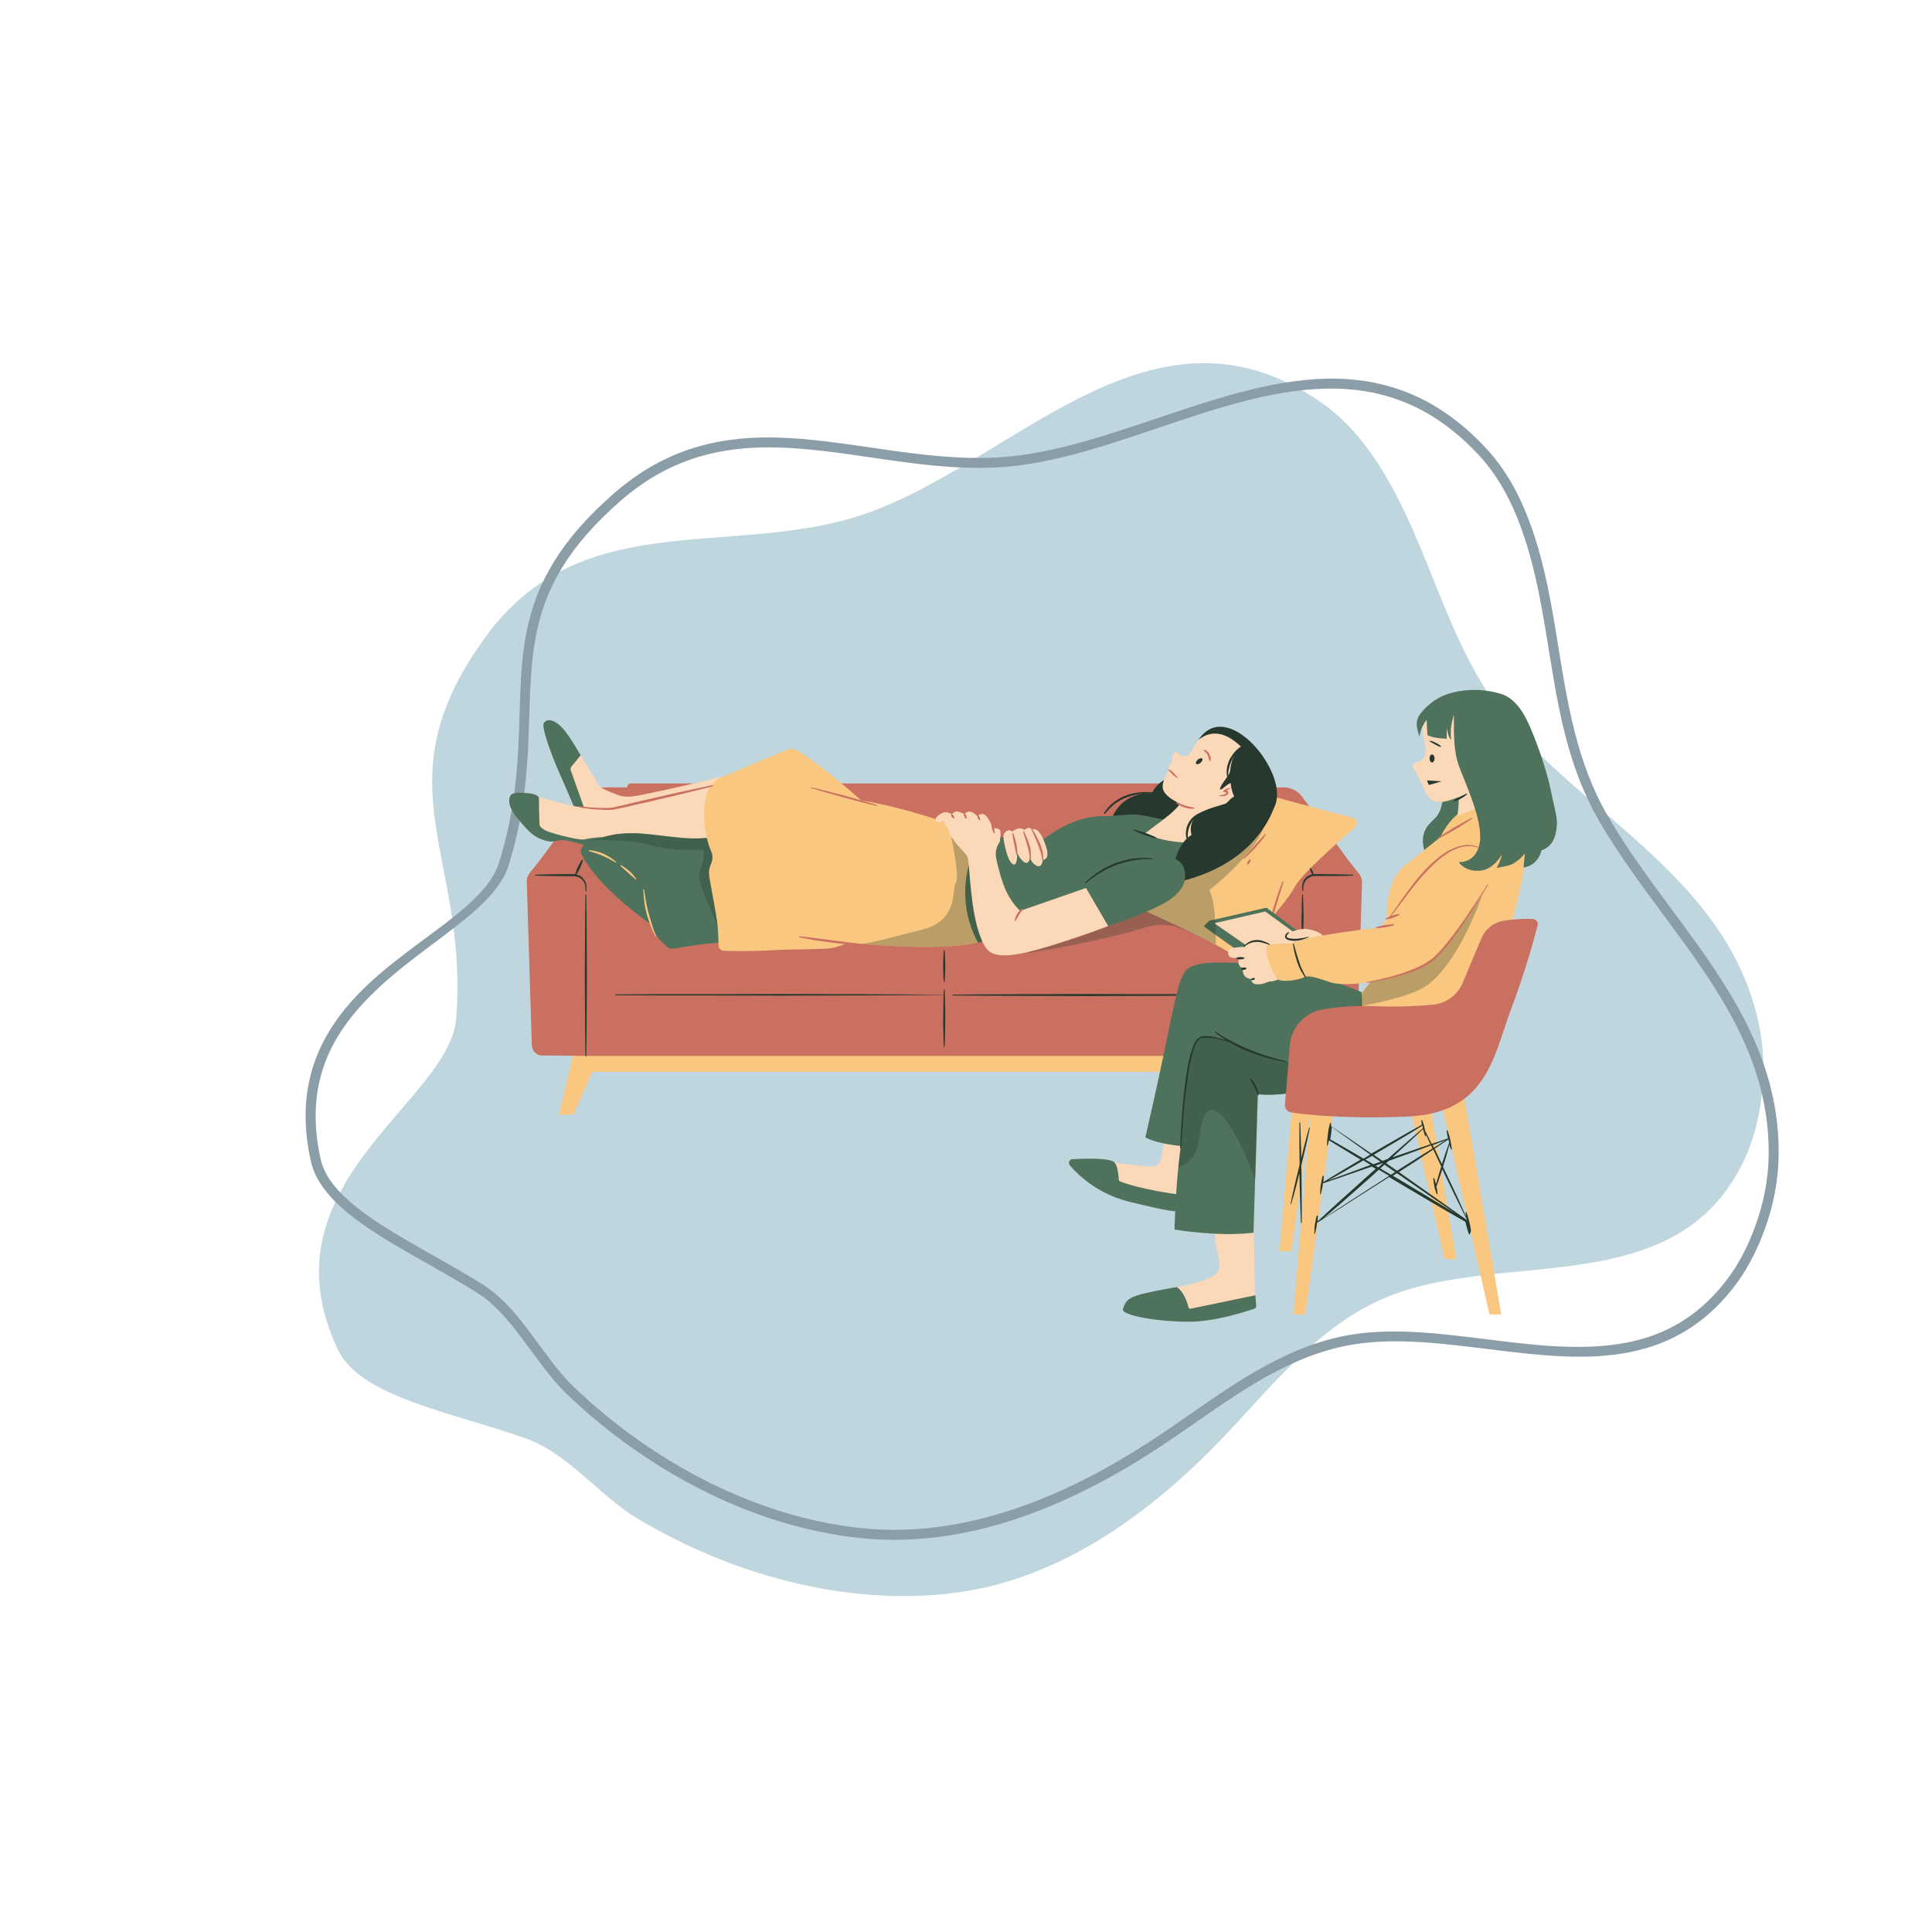 <svg xmlns="http://www.w3.org/2000/svg" xmlns:xlink="http://www.w3.org/1999/xlink" width="1080" zoomAndPan="magnify" viewBox="0 0 810 810" height="1080" preserveAspectRatio="xMidYMid meet" version="1.0"><defs><filter x="0%" y="0%" width="100%" height="100%" id="e55bdb3c4f"><feColorMatrix values="0 0 0 0 1 0 0 0 0 1 0 0 0 0 1 0 0 0 1 0" color-interpolation-filters="sRGB"/></filter><mask id="b174c95418"><g filter="url(#e55bdb3c4f)"><rect x="-81" width="972" fill="#000000" y="-81" height="972" fill-opacity="0.5"/></g></mask><clipPath id="46e7176be2"><path d="M 48 30 L 655 30 L 655 548 L 48 548 Z M 48 30 " clip-rule="nonzero"/></clipPath><clipPath id="b503845c36"><path d="M -22.152 55.965 L 608.164 -34.34 L 683.895 494.262 L 53.582 584.566 Z M -22.152 55.965 " clip-rule="nonzero"/></clipPath><clipPath id="25aac47fa9"><path d="M -22.152 55.965 L 608.164 -34.34 L 683.895 494.262 L 53.582 584.566 Z M -22.152 55.965 " clip-rule="nonzero"/></clipPath><clipPath id="8b523f46bb"><path d="M 43 36 L 661 36 L 661 524 L 43 524 Z M 43 36 " clip-rule="nonzero"/></clipPath><clipPath id="75f93822af"><path d="M -22.152 55.965 L 608.164 -34.34 L 683.895 494.262 L 53.582 584.566 Z M -22.152 55.965 " clip-rule="nonzero"/></clipPath><clipPath id="1fb045f0e3"><path d="M -22.152 55.965 L 608.164 -34.34 L 683.895 494.262 L 53.582 584.566 Z M -22.152 55.965 " clip-rule="nonzero"/></clipPath><clipPath id="8f73a4cc6d"><rect x="0" width="682" y="0" height="582"/></clipPath><clipPath id="220984940e"><path d="M 470 539 L 527 539 L 527 554.301 L 470 554.301 Z M 470 539 " clip-rule="nonzero"/></clipPath><clipPath id="4d090a69d9"><path d="M 593 289 L 652.844 289 L 652.844 366 L 593 366 Z M 593 289 " clip-rule="nonzero"/></clipPath></defs><g mask="url(#b174c95418)"><g transform="matrix(1, 0, 0, 1, 85, 122)"><g clip-path="url(#8f73a4cc6d)"><g clip-path="url(#46e7176be2)"><g clip-path="url(#b503845c36)"><g clip-path="url(#25aac47fa9)"><path fill="#81adbf" d="M 56.609 443.719 C 23.875 374.496 103.473 340.094 106.234 305.074 C 111.664 236.156 73.098 207.059 118.891 144.59 C 157.684 91.688 217.094 110.758 271.141 95.48 C 336.551 76.984 395.398 -3.918 468.773 46.621 C 478.414 53.254 486.23 62.324 492.562 72.09 C 516.234 108.535 521.352 152.461 551.891 185.414 C 588.074 224.484 639.863 250.258 652.25 306.574 C 654.578 317.121 654.879 327.871 653.469 338.562 C 652.258 347.766 650.008 356.523 645.98 364.914 C 617.855 423.484 546.691 401.957 497.617 421.34 C 467.031 433.418 446.879 461.285 424.625 483.926 C 394.578 514.523 357.504 540.844 313.82 546.004 C 268.539 551.336 220.613 537.742 181.961 514.469 C 166.391 505.09 152.852 487.215 135.66 481.137 C 103.895 469.906 66.074 463.754 56.609 443.719 Z M 56.609 443.719 " fill-opacity="1" fill-rule="evenodd"/></g></g></g><g clip-path="url(#8b523f46bb)"><g clip-path="url(#75f93822af)"><g clip-path="url(#1fb045f0e3)"><path fill="#183d52" d="M 49.445 363.996 C 43.848 338.961 49.996 320.711 60.906 306.203 C 82.391 277.617 121.422 262.871 128.281 240.719 C 140.895 199.98 133.895 170.332 140.305 141.648 C 144.223 124.152 153.289 107.051 175.273 87.91 C 194.402 71.238 214.191 66.023 234.504 65.598 C 266.312 64.938 299.398 75.789 333.332 73.953 C 381.207 71.371 432.711 37.668 480.113 41.176 C 499.355 42.602 517.895 50.316 535.219 69.047 C 539.086 73.223 542.379 77.895 545.207 82.836 C 548.055 87.816 550.418 93.074 552.402 98.422 C 562.977 127.02 563.797 157.195 571.195 186.07 C 574.367 198.473 578.738 210.645 585.527 222.352 C 601.578 250.02 624.164 274.238 639.586 301.664 C 649.66 319.59 656.641 338.902 656.539 361.539 C 656.512 366.812 655.984 372.02 655.027 377.156 C 654.059 382.289 652.637 387.352 650.816 392.301 C 649.246 396.57 647.453 400.668 645.348 404.59 C 643.262 408.5 640.852 412.23 638.039 415.789 C 626.414 430.48 612.711 437.672 597.844 440.727 C 561.652 448.164 518.848 431.754 482.227 437.453 C 468.965 439.523 456.793 444.465 445.23 450.797 C 428.203 460.117 412.492 472.445 396.457 482.785 C 378.602 494.309 359.281 504.414 339.004 511.074 C 318.805 517.715 297.664 520.926 276.074 518.664 C 253.637 516.32 231.605 509.25 211.148 498.93 C 190.656 488.582 171.746 474.961 155.594 459.504 C 146.539 450.828 139.34 438.41 130.645 428.383 C 126.648 423.758 122.332 419.645 117.422 416.559 C 99.32 405.168 78.375 395.27 64.312 384 C 56.695 377.891 51.113 371.43 49.445 363.996 Z M 45.352 364.91 C 47.203 373.168 53.227 380.484 61.703 387.273 C 75.871 398.621 96.949 408.633 115.191 420.105 C 119.75 422.977 123.754 426.828 127.48 431.133 C 136.254 441.242 143.555 453.777 152.691 462.523 C 169.141 478.266 188.391 492.137 209.262 502.672 C 230.176 513.227 252.703 520.434 275.633 522.832 C 297.824 525.156 319.562 521.875 340.312 515.059 C 360.926 508.285 380.57 498.02 398.73 486.312 C 414.68 476.027 430.297 463.746 447.238 454.469 C 458.387 448.375 470.098 443.582 482.875 441.594 C 519.555 435.883 562.434 452.285 598.695 444.824 C 614.461 441.594 629 433.965 641.332 418.383 C 644.289 414.637 646.836 410.695 649.039 406.57 C 651.246 402.473 653.109 398.195 654.75 393.75 C 656.652 388.574 658.129 383.293 659.141 377.93 C 660.156 372.547 660.695 367.082 660.719 361.551 C 660.84 338.145 653.656 318.152 643.23 299.609 C 627.801 272.16 605.207 247.934 589.152 220.246 C 582.559 208.879 578.328 197.07 575.246 185.035 C 567.828 156.016 566.957 125.699 556.332 96.969 C 554.277 91.41 551.809 85.934 548.844 80.758 C 545.863 75.535 542.375 70.613 538.293 66.203 C 520.117 46.539 500.633 38.492 480.422 36.992 C 432.848 33.477 381.145 67.176 333.105 69.773 C 293.215 71.934 254.492 56.609 217.656 62.953 C 202.273 65.602 187.211 71.949 172.523 84.746 C 149.637 104.676 140.285 122.527 136.219 140.742 C 129.832 169.316 136.852 198.879 124.285 239.48 C 117.523 261.301 78.723 275.508 57.547 303.68 C 45.988 319.051 39.426 338.391 45.352 364.91 Z M 45.352 364.91 " fill-opacity="1" fill-rule="evenodd"/></g></g></g></g></g></g><path fill="#f9c780" d="M 550.488 438.297 L 241.234 438.297 L 234.383 467.344 L 240.355 467.344 L 248.352 449.387 L 543.375 449.387 L 551.367 467.344 L 557.344 467.344 Z M 550.488 438.297 " fill-opacity="1" fill-rule="nonzero"/><path fill="#c97061" d="M 569.73 366.207 L 565.16 360.488 L 546.098 334.258 C 544.164 331.617 541.352 330.121 538.277 330.121 L 522.551 330.121 C 522.551 329.152 521.848 328.449 521.145 328.449 C 518.512 328.449 512.098 328.449 509.371 328.449 C 498.129 328.449 485.211 328.449 473.965 328.449 C 443.656 328.449 412.73 328.449 382.418 328.449 C 362.125 328.449 340.863 328.449 320.48 328.449 C 302.117 328.449 282.703 328.449 264.34 328.449 C 263.551 328.449 262.934 329.238 262.934 330.121 L 253.621 330.121 C 250.547 330.121 247.734 331.617 245.801 334.258 L 226.562 360.398 L 221.992 366.121 C 221.203 367.09 220.762 368.41 220.852 369.73 L 222.961 438.035 C 223.047 440.5 224.895 442.523 227.176 442.523 C 230.602 442.523 235.875 442.609 241.32 442.609 L 241.32 442.699 L 550.578 442.699 L 550.578 442.609 C 556.023 442.609 561.297 442.523 564.723 442.523 C 567.008 442.523 568.852 440.5 568.941 438.035 L 571.047 369.73 C 570.961 368.496 570.52 367.176 569.73 366.207 Z M 569.73 366.207 " fill-opacity="1" fill-rule="nonzero"/><path fill="#f9c780" d="M 504.363 311.105 L 520.531 325.543 C 525.715 330.207 531.777 333.465 538.453 335.227 L 567.711 343.059 C 569.203 343.5 569.117 345.965 567.535 347.285 C 560.418 353.535 545.922 366.383 543.109 371.402 C 539.508 377.828 534.938 382.227 532.918 385.398 C 532.918 385.398 530.457 396.664 528.438 400.535 L 528.613 403.707 C 528.613 404.496 527.91 405.113 527.207 404.938 C 524.922 404.234 520.09 402.562 514.379 398.777 C 507.09 393.934 470.012 377.301 462.809 374.043 C 462.281 373.777 462.105 372.898 462.633 372.371 C 463.863 371.137 465.797 369.289 467.203 369.379 C 469.223 369.465 469.309 370.258 470.102 368.496 C 470.805 366.738 471.684 365.062 474.492 362.688 C 477.395 360.312 488.812 342.531 494.789 330.648 C 499.27 321.758 501.641 315.156 502.609 311.988 C 502.961 311.105 503.836 310.578 504.363 311.105 Z M 504.363 311.105 " fill-opacity="1" fill-rule="nonzero"/><path fill="#4e725b" d="M 243.871 358.285 C 243.344 357.316 243.43 356.086 244.047 355.207 C 246.77 351.07 255.73 339.715 272.422 338.219 C 292.895 336.371 297.988 347.371 298.254 351.422 C 298.516 355.469 300.539 361.984 300.539 361.984 L 314.508 367.879 C 318.195 369.465 320.746 372.809 321.273 376.77 C 322.766 388.301 315.035 395.254 303.438 395.254 C 293.332 395.254 282.086 398.336 280.77 397.633 C 278.133 396.137 273.477 391.031 272.336 387.156 C 272.512 387.156 250.984 372.547 243.871 358.285 Z M 243.871 358.285 " fill-opacity="1" fill-rule="nonzero"/><path fill="#fbd8b7" d="M 303.523 325.453 C 303.523 325.453 282.789 330.473 275.148 331.969 C 267.504 333.465 263.199 335.051 258.543 333.113 C 253.887 331.266 251.16 330.297 250.109 327.918 C 249.141 325.543 241.672 314.012 241.672 314.012 L 237.543 323.254 L 244.574 341.473 C 244.574 341.473 275.676 337.777 286.215 334.871 C 296.758 331.879 303.523 325.453 303.523 325.453 Z M 303.523 325.453 " fill-opacity="1" fill-rule="nonzero"/><path fill="#4e725b" d="M 243.43 316.652 C 243.43 316.652 238.773 308.465 235.875 305.297 C 232.977 302.129 229.812 300.898 228.055 303.008 C 226.738 304.594 231.395 317.094 234.82 324.75 C 238.246 332.41 242.199 342.004 242.199 342.004 L 245.715 341.035 L 239.301 322.988 C 239.125 322.461 239.215 321.848 239.566 321.406 Z M 243.43 316.652 " fill-opacity="1" fill-rule="nonzero"/><path fill="#fbd8b7" d="M 300.363 328.625 C 300.363 328.625 282.176 333.906 269.348 335.84 C 256.434 337.777 255.816 340.152 248.176 339.273 C 240.531 338.395 225.508 334.082 225.508 334.082 C 225.508 334.082 224.016 343.234 224.719 345.965 C 225.418 348.781 230.602 350.102 237.457 351.156 C 244.309 352.215 242.113 353.445 248.176 352.125 C 254.238 350.805 256.871 349.219 265.832 349.309 C 274.797 349.395 288.062 352.652 297.551 351.07 Z M 300.363 328.625 " fill-opacity="1" fill-rule="nonzero"/><path fill="#4e725b" d="M 252.656 350.98 C 252.656 350.98 247.734 351.156 245.363 351.859 C 242.992 352.566 232.359 349.574 230.164 348.781 C 227.969 347.988 226.297 346.754 226.211 345.875 C 226.121 345.082 225.945 336.547 225.945 334.609 C 225.945 334.344 225.859 334.082 225.594 333.906 C 224.98 333.465 224.367 332.762 220.762 332.496 C 215.844 332.055 214.262 332.672 213.824 333.906 C 213.383 335.137 212.594 337.867 217.074 343.234 C 221.555 348.605 223.84 351.07 228.496 352.391 C 233.152 353.711 233.68 351.598 237.809 352.391 C 241.848 353.18 243.871 354.324 245.891 354.062 C 247.91 353.797 252.656 350.98 252.656 350.98 Z M 252.656 350.98 " fill-opacity="1" fill-rule="nonzero"/><path fill="#f9c780" d="M 423.625 354.766 C 423.625 354.766 386.988 339.539 361.07 335.578 C 361.07 335.578 344.379 320.527 334.188 314.629 C 332.867 313.836 331.289 313.746 329.883 314.363 L 302.996 325.629 C 299.57 327.039 297.023 329.945 296.145 333.551 C 295.441 336.457 294.914 340.332 295.355 344.996 C 296.496 355.82 298.781 356.613 298.691 359.52 C 298.605 362.422 296.848 363.215 297.375 367.09 C 297.812 370.961 300.363 382.492 300.891 388.391 C 301.152 391.734 301.238 394.551 301.238 396.312 C 301.238 397.543 302.207 398.512 303.438 398.602 C 306.688 398.777 313.188 398.863 321.184 398.512 C 332.605 397.895 342.445 397.984 346.836 397.719 C 351.23 397.457 355.359 395.168 355.359 395.168 C 355.359 395.168 405.352 400.711 415.895 392.613 Z M 423.625 354.766 " fill-opacity="1" fill-rule="nonzero"/><path fill="#27392e" d="M 490.746 326.07 C 490.746 326.07 485.738 326.773 482.93 332.586 C 482.93 332.586 471.684 331.441 466.586 342.004 L 484.859 345.965 L 495.668 342.18 L 495.668 333.641 Z M 490.746 326.07 " fill-opacity="1" fill-rule="nonzero"/><path fill="#fbd8b7" d="M 526.68 318.148 C 525.801 316.477 523.695 314.188 521.586 312.34 C 521.41 311.105 521.32 310.402 521.32 310.402 C 521.32 310.402 518.598 308.465 515.258 307.938 C 508.406 304.418 505.684 306.617 502.168 310.578 C 499.531 313.57 498.742 320.527 492.77 315.066 C 492.77 315.066 491.363 316.477 491.363 319.117 C 491.363 319.117 489.516 321.758 490.043 322.812 C 490.043 322.812 487.059 327.566 487.496 330.383 C 488.023 333.465 491.801 335.402 494.172 336.723 C 494.172 336.723 494.172 336.723 494.262 336.723 C 494.438 336.809 494.523 336.898 494.699 336.898 L 494.086 337.867 C 494.086 337.867 489.605 343.5 478.887 349.043 L 478.887 351.773 L 496.898 355.559 C 496.898 355.559 516.488 345.523 520.531 335.051 C 523.52 334.082 526.066 331.793 527.559 329.68 C 530.371 325.629 528.613 321.934 526.68 318.148 Z M 526.68 318.148 " fill-opacity="1" fill-rule="nonzero"/><path fill="#4e725b" d="M 487.672 343.586 C 487.672 343.586 478.797 341.562 475.988 341.473 C 472.824 341.387 467.465 342.18 462.723 342.18 C 458.68 342.18 447.523 342.617 433.289 355.293 C 433.289 355.293 417.648 349.309 411.324 349.219 L 407.984 357.406 C 402.891 369.73 403.68 383.637 410.094 395.344 L 488.461 368.762 L 499.004 353.18 C 499.004 353.18 489.867 353.797 479.941 349.484 Z M 487.672 343.586 " fill-opacity="1" fill-rule="nonzero"/><path fill="#fbd8b7" d="M 397.707 347.988 C 398.059 350.805 402.363 355.469 404.473 357.582 C 405.262 358.375 405.703 359.344 405.879 360.488 C 406.844 367.617 407.109 387.863 413.258 397.281 C 416.422 402.121 424.68 401.328 439.965 396.664 C 455.164 392 464.652 388.215 464.652 388.215 L 455.34 372.281 L 427.754 381.875 C 427.754 381.875 423.449 378.355 420.727 370.875 C 419.055 366.297 418.176 362.246 417.648 359.781 C 417.301 358.109 417.477 356.352 418.176 354.766 C 418.441 354.062 418.793 353.445 419.145 353.004 C 419.145 353.004 419.758 349.66 419.406 348.34 C 419.055 347.02 416.332 347.195 416.332 347.195 C 416.332 347.195 414.223 341.914 412.469 341.387 C 410.711 340.859 409.742 342.18 409.742 342.18 C 409.742 342.18 407.809 340.152 406.316 340.242 C 404.824 340.418 404.383 341.387 404.383 341.387 C 404.383 341.387 401.75 339.891 400.695 340.242 C 399.641 340.684 399.023 341.387 399.023 341.387 C 399.023 341.387 397.355 340.242 395.773 340.594 C 394.191 340.945 391.91 342.883 392.172 343.762 C 392.434 344.645 393.137 345.348 395.598 344.379 Z M 397.707 347.988 " fill-opacity="1" fill-rule="nonzero"/><path fill="#27392e" d="M 502.52 310.141 C 514.379 292.094 540.121 323.52 534.676 337.426 C 532.918 341.473 526.242 362.863 492.152 370.258 C 490.836 363.656 493.91 353.18 499.531 350.102 C 497.336 340.332 508.055 338.922 513.941 336.898 C 515.609 335.488 515.785 334.785 517.105 334.168 C 518.422 333.023 516.488 330.824 516.754 328.977 C 516.051 326.598 512.184 331.793 511.48 330.91 C 511.746 328.801 514.82 325.895 515.699 323.605 C 515.875 321.23 516.664 315.684 520.531 313.219 C 516.84 309.785 510.074 304.242 502.52 310.141 Z M 502.52 310.141 " fill-opacity="1" fill-rule="nonzero"/><path fill="#27392e" d="M 504.039 318.043 C 504.117 318.129 504.156 318.242 504.16 318.379 C 504.168 318.516 504.137 318.668 504.074 318.832 C 504.008 318.996 503.914 319.164 503.785 319.332 C 503.66 319.5 503.512 319.652 503.344 319.797 C 503.176 319.941 503 320.066 502.816 320.164 C 502.633 320.266 502.453 320.332 502.281 320.375 C 502.109 320.414 501.957 320.418 501.82 320.395 C 501.688 320.367 501.582 320.309 501.508 320.219 C 501.43 320.133 501.391 320.02 501.383 319.883 C 501.379 319.746 501.406 319.594 501.473 319.43 C 501.539 319.266 501.633 319.098 501.758 318.93 C 501.887 318.762 502.031 318.609 502.199 318.465 C 502.367 318.32 502.543 318.195 502.73 318.098 C 502.914 317.996 503.09 317.93 503.266 317.887 C 503.438 317.848 503.59 317.844 503.723 317.867 C 503.859 317.895 503.965 317.953 504.039 318.043 Z M 504.039 318.043 " fill-opacity="1" fill-rule="nonzero"/><path fill="#4e725b" d="M 496.809 366.473 C 496.898 363.48 494.965 360.84 492.152 359.871 C 489.164 358.902 479.324 358.199 473.09 360.664 C 463.949 364.273 455.078 371.664 455.078 371.664 L 464.652 388.301 C 464.652 388.301 485.477 381.523 491.801 376.242 C 497.688 371.227 496.723 368.234 496.809 366.473 Z M 496.809 366.473 " fill-opacity="1" fill-rule="nonzero"/><path fill="#fbd8b7" d="M 424.414 348.691 C 424.414 348.691 426.875 346.141 429.598 347.988 C 431.355 346.141 432.762 347.812 432.762 347.812 C 432.762 347.812 435.66 345.699 438.648 355.207 C 440.316 360.488 437.242 360.488 437.242 360.488 C 437.242 360.488 436.805 362.953 435.926 363.129 C 434.254 363.566 431.707 361.016 431.883 358.816 C 431.355 364.711 427.754 360.488 426.262 357.316 C 426.789 358.992 426.262 365.594 423.273 360.75 C 422.043 358.461 420.988 353.973 420.727 351.422 C 420.375 348.34 423.359 347.371 424.414 348.691 Z M 424.414 348.691 " fill-opacity="1" fill-rule="nonzero"/><path fill="#fbd8b7" d="M 488.461 477.293 L 486.707 486.004 C 486.355 487.941 484.598 489.262 482.664 489.086 C 478.098 488.734 469.836 488.031 465.445 486.887 C 465.445 486.887 467.465 491.023 466.41 495.16 C 466.41 495.16 480.555 501.762 495.492 501.848 L 497.25 477.555 Z M 488.461 477.293 " fill-opacity="1" fill-rule="nonzero"/><path fill="#4e725b" d="M 469.66 495.336 C 469.309 495.16 469.047 494.809 469.047 494.457 C 468.957 493.137 468.781 490.23 467.816 488.117 C 467.465 487.5 466.938 486.973 466.234 486.711 C 464.566 486.094 460.262 485.391 449.543 486.004 C 448.312 486.094 447.699 487.68 448.574 488.645 C 451.914 492.52 460.086 500.441 472.914 503.699 C 490.219 508.012 492.77 507.836 492.77 507.836 C 492.77 507.836 493.645 503.961 493.645 500.703 C 493.645 500.793 478.273 498.68 469.66 495.336 Z M 469.66 495.336 " fill-opacity="1" fill-rule="nonzero"/><path fill="#fbd8b7" d="M 525.625 516.727 L 526.242 544.453 L 496.633 549.91 C 496.633 549.91 493.82 541.457 492.066 539.875 C 492.066 539.875 501.816 538.203 506.648 536 C 511.48 533.801 511.746 531.953 511.043 528.078 C 510.34 524.207 509.109 519.453 509.285 515.758 Z M 525.625 516.727 " fill-opacity="1" fill-rule="nonzero"/><g clip-path="url(#220984940e)"><path fill="#4e725b" d="M 498.305 548.148 C 497.863 546.477 496.457 541.637 493.383 539.609 C 493.383 539.609 480.379 541.812 476.426 543.219 C 472.473 544.629 471.77 545.949 470.805 548.766 C 469.836 551.582 486.09 554.223 498.828 554.133 C 509.812 554.047 522.551 549.82 525.891 548.676 C 526.418 548.5 526.68 548.059 526.68 547.531 L 526.328 543.043 C 526.328 543.043 507.527 546.918 499.18 548.676 C 498.742 548.676 498.391 548.5 498.305 548.148 Z M 498.305 548.148 " fill-opacity="1" fill-rule="nonzero"/></g><path fill="#4e725b" d="M 533.973 405.203 C 516.578 402.824 505.242 403.352 501.555 404.496 C 497.863 405.641 496.195 406.875 494.438 412.594 C 492.68 418.316 489.43 434.426 487.762 442.609 C 486.18 450.707 480.203 476.852 480.203 476.852 C 480.203 476.852 484.332 479.402 495.051 480.461 C 494.699 483.363 494.438 485.918 494.172 487.855 C 492.855 499.738 492.418 515.492 492.418 515.492 C 492.418 515.492 510.777 518.66 525.539 516.812 L 527.297 458.719 C 527.297 458.719 532.832 459.773 543.285 457.926 L 543.285 447.363 C 544.602 447.715 546.008 447.98 547.414 448.246 L 575 428.262 L 570.961 416.027 C 571.137 416.027 551.367 407.578 533.973 405.203 Z M 533.973 405.203 " fill-opacity="1" fill-rule="nonzero"/><path fill="#4e725b" d="M 520.355 399.57 L 505.156 388.742 C 504.891 388.566 504.891 388.125 505.066 387.949 L 506.824 386.188 C 506.914 386.102 507 386.102 507.09 386.012 L 530.547 380.645 C 530.809 380.555 531.074 380.645 531.336 380.82 L 553.918 397.633 Z M 520.355 399.57 " fill-opacity="1" fill-rule="nonzero"/><path fill="#fbd8b7" d="M 509.109 387.07 L 530.457 382.141 L 549.348 395.871 L 523.957 397.367 Z M 509.109 387.07 " fill-opacity="1" fill-rule="nonzero"/><path fill="#fbd8b7" d="M 554.617 392.262 C 554.617 392.262 553.215 390.414 548.82 389.621 C 545.57 389.008 542.32 390.328 540.914 390.941 C 540.473 391.117 540.387 391.734 540.738 392.086 C 541.09 392.438 541.703 392.703 542.672 392.969 C 544.777 393.406 545.48 394.023 545.48 394.023 C 545.48 394.023 551.543 395.078 554.617 392.262 Z M 554.617 392.262 " fill-opacity="1" fill-rule="nonzero"/><path fill="#fbd8b7" d="M 531.512 396.93 C 531.512 396.93 530.105 397.016 528.703 395.961 C 527.207 394.902 526.594 394.465 525.098 394.816 C 523.605 395.168 521.496 396.93 521.496 396.93 C 521.496 396.93 516.402 397.191 515.434 397.984 C 514.82 398.512 514.555 400.359 515.699 401.242 C 516.402 401.77 519.211 401.68 519.211 401.68 L 519.211 403.441 C 519.211 404.586 520.004 405.641 521.059 405.906 C 521.059 405.906 520.266 410.043 524.66 410.484 C 524.66 410.484 524.309 412.773 527.473 412.684 C 530.633 412.594 530.984 411.453 533.008 411.453 C 535.027 411.363 536.52 410.133 536.52 410.133 Z M 531.512 396.93 " fill-opacity="1" fill-rule="nonzero"/><path fill="#4e725b" d="M 604.871 334.609 C 604.871 334.609 604.699 340.242 601.535 343.148 C 598.461 346.141 594.855 349.133 597.406 357.582 L 616.383 342.793 L 613.309 330.648 Z M 604.871 334.609 " fill-opacity="1" fill-rule="nonzero"/><path fill="#f9c780" d="M 640.719 351.684 L 619.371 338.395 C 619.371 338.395 615.68 338.57 613.484 339.801 C 607.156 343.234 603.906 350.98 603.906 350.98 C 603.906 350.98 589.5 362.336 587.918 363.832 C 581.941 369.641 581.238 380.203 581.414 385.223 C 580.625 385.836 580.008 386.98 579.395 388.477 C 579.219 389.008 545.395 392.352 542.055 395.609 C 537.75 395.43 533.797 395.785 531.953 396.047 C 531.336 396.137 530.898 396.664 530.898 397.281 C 531.25 403.707 534.5 409.074 535.555 410.66 C 539.156 411.98 544.25 410.66 546.273 409.953 C 548.559 408.812 550.137 409.34 556.465 411.363 C 560.066 413.035 566.918 412.859 574.301 411.715 C 574.301 411.805 574.301 411.805 574.301 411.891 L 570.961 416.117 L 570.961 424.918 L 622.797 424.918 C 625.871 418.582 641.07 362.598 640.719 351.684 Z M 640.719 351.684 " fill-opacity="1" fill-rule="nonzero"/><path fill="#fbd8b7" d="M 600.391 335.488 C 603.293 337.25 607.598 335.664 610.406 334.609 L 610.496 334.609 C 616.469 332.496 620.863 327.305 622.004 321.141 L 622.707 317.531 C 629.473 314.715 630.176 307.145 629.121 302.395 C 627.891 296.938 623.586 295.703 619.105 294.559 C 616.031 293.766 609.355 294.383 606.277 295.262 C 594.68 298.52 595.91 301.25 596.613 307.762 C 597.055 311.723 600.039 318.062 593.715 319.734 C 592.574 319.996 591.957 321.316 592.574 322.285 C 592.926 322.902 593.363 323.52 594.066 324.133 C 594.066 324.133 594.855 327.566 596.086 327.918 C 596 327.918 597.668 333.816 600.391 335.488 Z M 618.051 318.59 L 617.789 319.117 L 617.789 318.676 C 617.875 318.59 617.965 318.59 618.051 318.59 Z M 618.051 318.59 " fill-opacity="1" fill-rule="nonzero"/><path fill="#fbd8b7" d="M 620.598 299.488 L 604.961 305.121 L 610.582 328.184 C 611.551 332.055 611.812 336.016 611.285 339.977 L 611.023 342.09 L 629.473 334.695 Z M 620.598 299.488 " fill-opacity="1" fill-rule="nonzero"/><g clip-path="url(#4d090a69d9)"><path fill="#4e725b" d="M 650.031 330.734 C 648.715 324.047 644.848 312.426 641.332 304.418 C 637.82 296.496 634.043 292.359 629.121 290.863 C 624.203 289.367 616.207 288.133 607.246 290.863 C 602.59 292.27 598.898 295.352 596.527 297.992 C 596.352 298.168 596.176 298.434 596 298.609 C 593.188 301.863 593.715 304.68 595.121 308.82 L 595.297 307.852 C 595.734 305.648 596.703 303.625 598.109 301.777 L 598.461 308.203 C 601.359 309.699 606.543 309.699 606.543 309.699 C 606.543 309.699 606.543 306.531 606.543 305.121 C 606.543 305.121 607.156 309.258 608.387 310.141 C 608.387 310.141 608.125 308.555 608.301 305.562 C 608.562 302.656 609.531 299.664 609.531 299.664 C 609.617 306.09 609.18 314.188 611.637 321.055 C 614.098 327.918 621.828 344.027 620.422 353.094 C 619.02 362.16 611.551 361.457 611.551 361.457 C 611.551 361.457 614.098 365.418 620.16 365.062 C 626.223 364.801 629.648 358.285 629.648 358.285 C 629.121 361.277 627.453 363.832 627.453 363.832 C 632.285 363.129 633.691 362.422 633.691 362.422 C 637.027 360.84 639.312 357.848 639.312 357.848 C 639.051 360.047 638.785 363.742 638.785 363.742 C 645.285 362.598 646.254 356.527 646.254 356.527 C 651.789 354.676 652.578 349.043 652.754 345.348 C 652.844 341.828 651.348 337.426 650.031 330.734 Z M 650.031 330.734 " fill-opacity="1" fill-rule="nonzero"/></g><path fill="#27392e" d="M 601.445 317.973 C 601.445 318.195 601.418 318.406 601.367 318.613 C 601.312 318.816 601.238 319 601.137 319.156 C 601.039 319.312 600.926 319.434 600.797 319.52 C 600.668 319.602 600.531 319.645 600.391 319.645 C 600.254 319.645 600.117 319.602 599.988 319.52 C 599.859 319.434 599.746 319.312 599.648 319.156 C 599.547 319 599.473 318.816 599.418 318.613 C 599.363 318.406 599.34 318.195 599.34 317.973 C 599.34 317.75 599.363 317.539 599.418 317.332 C 599.473 317.129 599.547 316.945 599.648 316.789 C 599.746 316.633 599.859 316.512 599.988 316.426 C 600.117 316.344 600.254 316.301 600.391 316.301 C 600.531 316.301 600.668 316.344 600.797 316.426 C 600.926 316.512 601.039 316.633 601.137 316.789 C 601.238 316.945 601.312 317.129 601.367 317.332 C 601.418 317.539 601.445 317.75 601.445 317.973 Z M 601.445 317.973 " fill-opacity="1" fill-rule="nonzero"/><path fill="#27392e" d="M 598.547 327.215 L 604.434 327.566 C 604.434 327.566 602.414 328.184 599.25 329.062 C 599.164 329.062 599.074 329.062 598.988 328.977 L 598.371 327.48 C 598.371 327.391 598.371 327.215 598.547 327.215 Z M 598.547 327.215 " fill-opacity="1" fill-rule="nonzero"/><path fill="#f9c780" d="M 613.66 458.719 L 604.961 465.41 L 624.465 551.055 L 629.387 551.055 Z M 613.66 458.719 " fill-opacity="1" fill-rule="nonzero"/><path fill="#f9c780" d="M 586.16 442.348 L 605.664 527.902 L 610.582 527.902 L 594.855 435.57 Z M 586.16 442.348 " fill-opacity="1" fill-rule="nonzero"/><path fill="#f9c780" d="M 542.23 551.055 L 547.238 551.055 L 559.012 465.41 L 549.609 465.41 Z M 542.23 551.055 " fill-opacity="1" fill-rule="nonzero"/><path fill="#f9c780" d="M 543.902 439.004 L 536.434 524.559 L 541.441 524.559 L 553.215 439.004 Z M 543.902 439.004 " fill-opacity="1" fill-rule="nonzero"/><path fill="#c97061" d="M 538.719 463.031 L 540.738 438.297 C 541.352 430.641 547.152 424.391 554.707 423.156 C 560.594 422.191 568.062 421.484 576.672 421.836 C 586.773 422.277 595.031 421.75 600.742 421.223 C 606.367 420.695 611.199 417.086 613.309 411.891 L 621.039 393.496 C 622.707 389.535 626.309 386.629 630.527 386.012 C 634.043 385.484 638.434 385.047 642.738 385.309 C 644.059 385.398 645.023 386.719 644.672 387.949 C 643.266 393.32 639.578 407.051 633.691 422.629 C 626.133 442.699 623.586 466.816 589.762 468.137 C 564.02 469.191 547.68 467.344 541.352 466.375 C 539.77 466.199 538.543 464.703 538.719 463.031 Z M 538.719 463.031 " fill-opacity="1" fill-rule="nonzero"/><path fill="#27392e" d="M 411.852 394.551 C 399.902 398.512 373.195 396.75 361.246 395.695 C 365.465 395.43 374.953 392.613 386.551 389.797 C 402.188 385.926 398.938 372.723 400.695 370.258 C 402.453 367.793 399.023 351.773 398.848 351.332 C 398.848 351.332 399.023 351.332 399.199 351.332 C 400.781 353.711 403.066 356.176 404.473 357.582 C 405.262 358.375 405.703 359.344 405.879 360.488 C 406.844 367 407.109 384.34 411.852 394.551 Z M 298.691 359.52 C 298.781 357.316 297.551 356.352 296.406 351.773 C 296.406 351.773 295.883 351.598 294.914 351.422 C 285.691 352.215 273.828 349.484 265.57 349.395 C 256.609 349.309 253.973 350.895 247.91 352.215 C 247.559 352.301 247.207 352.391 246.855 352.391 C 246.855 352.391 262.582 351.422 272.16 354.238 C 281.824 357.055 295.004 356.262 295.004 356.262 C 295.004 356.262 295.004 356.262 295.004 358.992 C 295.004 361.719 293.156 364.801 293.156 367.969 C 293.156 371.137 300.539 387.508 300.539 387.598 C 299.836 381.438 297.551 370.961 297.109 367.176 C 296.848 363.215 298.605 362.512 298.691 359.52 Z M 496.723 369.203 C 496.457 370.961 495.402 373.164 491.801 376.242 C 485.562 381.523 464.652 388.301 464.652 388.301 C 464.652 388.301 455.254 392.086 439.965 396.75 C 436.715 397.719 433.816 398.512 431.27 399.129 C 430.828 399.48 430.652 399.656 430.652 399.656 C 430.652 399.656 460.613 394.902 480.555 388.742 C 485.914 387.07 491.715 387.508 496.809 389.887 L 509.723 395.961 C 509.723 395.961 510.164 379.324 507 373.164 C 507 373.164 524.133 360.137 529.754 347.285 C 524.922 354.59 515.434 364.098 496.723 369.203 Z M 601.27 401.855 C 598.02 405.641 585.719 409.867 574.562 411.715 L 574.473 411.891 L 571.137 416.117 L 570.344 421.836 C 570.344 421.836 590.551 418.406 597.758 413.477 C 610.672 404.672 619.809 379.852 621.477 375.188 C 616.645 383.109 609.531 392.176 601.27 401.855 Z M 539.508 445.074 C 539.508 445.074 534.762 443.93 528.527 442.172 C 522.289 440.41 515.523 436.449 515.523 436.449 C 515.523 436.449 511.395 435.219 507.266 434.602 C 503.137 433.984 502.168 434.16 499.531 441.113 C 496.809 448.156 495.051 480.371 495.051 480.371 C 494.699 483.277 494.438 485.828 494.172 487.766 C 494.086 488.293 494.086 488.82 493.996 489.352 C 502.434 486.621 502.52 478.434 502.961 475.531 C 507.441 444.371 526.328 494.281 526.328 494.281 L 527.121 469.105 L 527.473 458.629 C 531.074 459.336 539.156 458.453 539.156 458.453 L 540.211 445.25 Z M 539.508 445.074 " fill-opacity="0.3" fill-rule="nonzero"/><path fill="#f9c780" d="M 275.148 392.527 C 275.148 392.613 275.148 392.703 275.059 392.703 C 274.973 392.703 274.883 392.703 274.883 392.613 C 274.004 391.117 273.301 389.535 272.688 387.949 C 272.07 386.367 271.543 384.691 271.105 383.109 C 270.668 381.438 270.316 379.766 270.141 378.09 C 269.875 376.418 269.789 374.66 269.699 372.984 C 269.699 372.898 269.789 372.809 269.875 372.809 C 269.965 372.809 270.051 372.898 270.051 372.984 C 270.316 374.66 270.492 376.332 270.844 378.004 C 271.191 379.676 271.457 381.348 271.984 382.934 C 272.422 384.605 272.863 386.188 273.391 387.773 C 273.828 389.359 274.445 390.941 275.148 392.527 Z M 255.906 359.52 C 255.027 358.992 254.062 358.461 253.184 358.023 C 252.215 357.582 251.25 357.23 250.195 356.965 C 249.141 356.703 248.176 356.527 247.121 356.438 C 247.031 356.438 246.945 356.527 246.945 356.613 C 246.945 356.703 246.945 356.789 247.031 356.879 C 248 357.141 248.965 357.406 249.934 357.758 C 250.898 358.109 251.863 358.461 252.742 358.816 C 253.711 359.254 254.59 359.695 255.469 360.137 C 256.344 360.574 257.223 361.102 258.102 361.633 C 258.191 361.633 258.277 361.633 258.277 361.633 C 258.367 361.543 258.367 361.457 258.277 361.367 C 257.574 360.664 256.785 360.047 255.906 359.52 Z M 265.395 366.738 C 264.957 366.207 264.43 365.68 263.902 365.238 C 263.375 364.801 262.848 364.359 262.23 363.918 C 261.617 363.48 261.09 363.129 260.387 362.777 C 260.301 362.777 260.211 362.777 260.125 362.777 C 260.035 362.863 260.035 362.953 260.125 363.039 C 260.652 363.566 261.176 364.008 261.703 364.449 L 263.285 365.855 L 264.867 367.266 C 265.395 367.703 265.922 368.234 266.449 368.672 C 266.535 368.762 266.625 368.762 266.625 368.672 C 266.711 368.586 266.711 368.496 266.711 368.41 C 266.273 367.879 265.832 367.266 265.395 366.738 Z M 265.395 366.738 " fill-opacity="1" fill-rule="nonzero"/><path fill="#27392e" d="M 521.41 397.191 C 521.496 397.191 521.586 397.191 521.672 397.105 C 521.762 396.84 522.199 396.488 522.641 396.223 C 522.992 395.961 523.43 395.695 523.867 395.52 C 524.746 395.168 525.625 394.902 526.594 394.902 C 527.473 394.816 528.438 394.992 529.402 395.254 C 530.371 395.52 531.25 395.785 532.215 396.137 C 532.305 396.137 532.391 396.137 532.391 396.047 C 532.48 395.961 532.391 395.871 532.305 395.785 C 531.426 395.254 530.547 394.902 529.578 394.551 C 528.613 394.199 527.559 394.023 526.504 394.109 C 525.449 394.199 524.395 394.465 523.52 394.992 C 523.078 395.254 522.641 395.52 522.289 395.871 C 522.113 396.047 521.938 396.223 521.762 396.398 C 521.586 396.574 521.41 396.84 521.41 397.191 C 521.32 397.105 521.32 397.191 521.41 397.191 Z M 521.41 397.191 " fill-opacity="1" fill-rule="nonzero"/><path fill="#27392e" d="M 498.129 353.27 C 498.129 353.355 498.305 353.355 498.391 353.355 C 498.48 353.355 498.566 353.18 498.48 353.094 C 497.953 351.598 497.863 350.012 498.129 348.516 C 498.391 347.02 499.004 345.523 499.883 344.293 C 500.324 343.676 500.852 343.148 501.465 342.617 C 502.082 342.18 502.785 341.738 503.398 341.387 C 504.805 340.684 506.297 340.066 507.703 339.273 C 507.793 339.273 507.793 339.098 507.793 339.098 C 507.793 339.012 507.617 339.012 507.527 339.012 C 506.035 339.625 504.539 340.066 503.047 340.77 C 501.555 341.387 500.148 342.441 499.094 343.762 C 498.129 345.082 497.426 346.668 497.25 348.34 C 497.16 349.133 497.16 350.012 497.25 350.805 C 497.602 351.684 497.777 352.477 498.129 353.27 Z M 498.129 353.27 " fill-opacity="1" fill-rule="nonzero"/><path fill="#27392e" d="M 520.969 406.609 C 521.145 406.699 521.32 406.699 521.586 406.609 C 521.762 406.609 521.938 406.523 522.113 406.434 C 522.289 406.348 522.465 406.258 522.551 406.082 C 522.551 406.082 522.551 405.992 522.551 405.992 C 522.551 405.906 522.551 405.816 522.375 405.73 C 522.199 405.641 522.023 405.641 521.848 405.641 C 521.672 405.641 521.496 405.641 521.41 405.641 C 521.234 405.641 521.059 405.641 520.969 405.73 C 520.793 405.73 520.617 405.816 520.441 405.906 C 520.441 405.906 520.355 405.906 520.355 405.992 C 520.266 406.082 520.266 406.258 520.355 406.258 C 520.617 406.434 520.793 406.523 520.969 406.609 Z M 520.969 406.609 " fill-opacity="1" fill-rule="nonzero"/><path fill="#27392e" d="M 518.512 334.961 C 518.246 334.168 517.984 333.375 517.719 332.496 C 517.457 331.703 517.281 330.824 517.105 330.031 C 516.93 329.238 516.84 328.359 516.754 327.48 C 516.664 326.598 516.578 325.809 516.578 324.926 C 516.578 324.84 516.488 324.75 516.402 324.75 C 516.312 324.75 516.227 324.84 516.137 324.926 C 515.961 325.809 515.875 326.688 515.961 327.566 C 515.961 328.449 516.051 329.328 516.227 330.207 C 516.402 331.09 516.664 331.969 516.93 332.762 C 517.281 333.551 517.633 334.344 518.16 335.137 C 518.16 335.227 518.246 335.227 518.336 335.227 C 518.512 335.137 518.512 335.051 518.512 334.961 Z M 518.512 334.961 " fill-opacity="1" fill-rule="nonzero"/><path fill="#27392e" d="M 514.73 325.719 C 514.82 325.719 514.906 325.629 514.906 325.543 C 514.906 324.309 514.996 322.988 515.348 321.848 C 515.609 320.613 516.051 319.469 516.664 318.324 C 517.191 317.18 517.984 316.211 518.773 315.246 C 519.562 314.277 520.531 313.484 521.586 312.781 C 521.672 312.691 521.672 312.602 521.672 312.516 C 521.672 312.426 521.496 312.34 521.41 312.426 C 520.18 312.957 519.125 313.746 518.16 314.715 C 517.191 315.684 516.488 316.742 515.785 317.887 C 515.172 319.027 514.73 320.348 514.469 321.582 C 514.203 322.902 514.203 324.223 514.469 325.543 C 514.555 325.719 514.645 325.719 514.73 325.719 Z M 514.73 325.719 " fill-opacity="1" fill-rule="nonzero"/><path fill="#27392e" d="M 525.801 410.043 C 525.625 410.043 525.539 410.043 525.449 410.043 C 525.363 410.043 525.273 410.043 525.188 410.133 C 525.098 410.133 525.012 410.219 524.922 410.219 C 524.836 410.309 524.746 410.309 524.57 410.395 C 524.484 410.484 524.484 410.66 524.57 410.746 C 524.66 410.836 524.836 410.922 525.012 410.922 C 525.188 410.922 525.363 410.922 525.449 410.922 C 525.625 410.836 525.715 410.836 525.891 410.66 C 525.977 410.57 526.066 410.395 526.152 410.219 C 525.977 410.133 525.891 410.043 525.801 410.043 Z M 525.801 410.043 " fill-opacity="1" fill-rule="nonzero"/><path fill="#27392e" d="M 609.707 335.93 C 610.672 335.664 611.637 335.312 612.516 334.785 C 612.957 334.52 613.395 334.344 613.836 333.992 C 614.273 333.73 614.625 333.375 615.062 333.023 C 615.152 332.938 615.152 332.938 615.152 332.848 C 615.152 332.762 614.977 332.672 614.891 332.762 C 614.449 332.938 613.922 333.113 613.484 333.375 C 613.043 333.551 612.605 333.816 612.164 333.992 C 611.727 334.258 611.285 334.434 610.848 334.695 C 610.406 334.961 609.969 335.227 609.617 335.578 C 609.531 335.578 609.531 335.664 609.531 335.754 C 609.531 335.84 609.617 335.93 609.707 335.93 Z M 609.707 335.93 " fill-opacity="1" fill-rule="nonzero"/><path fill="#27392e" d="M 600.656 311.547 C 601.008 311.723 601.359 311.898 601.711 312.164 C 602.062 312.34 602.414 312.516 602.766 312.691 C 603.117 312.867 603.469 313.043 603.906 313.133 C 603.996 313.133 603.996 313.133 604.082 313.133 C 604.172 313.043 604.172 312.957 604.082 312.867 C 603.82 312.516 603.469 312.25 603.117 312.074 C 602.766 311.812 602.414 311.637 602.062 311.461 C 601.711 311.281 601.27 311.105 600.918 310.93 C 600.566 310.754 600.129 310.668 599.691 310.578 C 599.602 310.578 599.516 310.578 599.516 310.668 C 599.426 310.754 599.426 310.844 599.516 310.93 C 599.953 311.195 600.305 311.371 600.656 311.547 Z M 600.656 311.547 " fill-opacity="1" fill-rule="nonzero"/><path fill="#27392e" d="M 544.602 403 C 544.164 401.77 543.812 400.535 543.461 399.391 C 543.109 398.16 542.758 396.93 542.406 395.695 C 542.406 395.609 542.32 395.52 542.23 395.52 C 542.145 395.52 542.055 395.609 542.055 395.695 C 542.23 397.016 542.496 398.25 542.758 399.48 C 543.023 400.711 543.461 401.945 543.812 403.176 C 544.25 404.41 544.691 405.641 545.305 406.785 C 545.922 407.93 546.625 409.074 547.414 410.043 C 547.504 410.133 547.59 410.133 547.59 410.043 C 547.68 409.953 547.68 409.867 547.68 409.777 C 546.977 408.723 546.449 407.578 545.922 406.434 C 545.395 405.465 544.953 404.234 544.602 403 Z M 544.602 403 " fill-opacity="1" fill-rule="nonzero"/><path fill="#27392e" d="M 463.336 341.121 C 464.566 339.539 465.973 338.129 467.555 336.898 C 469.133 335.754 470.891 334.785 472.824 334.168 C 474.668 333.465 476.691 333.023 478.621 332.848 C 480.645 332.586 482.664 332.586 484.598 332.762 C 484.684 332.762 484.773 332.672 484.773 332.586 C 484.773 332.496 484.684 332.41 484.598 332.41 C 482.578 332.055 480.555 331.969 478.445 332.145 C 476.426 332.32 474.316 332.672 472.387 333.375 C 470.453 334.082 468.605 335.051 466.938 336.371 C 465.27 337.602 463.863 339.188 462.809 340.945 C 462.723 341.035 462.809 341.121 462.898 341.211 C 463.16 341.211 463.246 341.211 463.336 341.121 Z M 463.336 341.121 " fill-opacity="1" fill-rule="nonzero"/><path fill="#27392e" d="M 518.598 402.031 L 518.859 402.121 L 519.301 402.211 C 519.562 402.211 519.828 402.211 520.09 402.211 C 520.355 402.211 520.617 402.211 520.883 402.121 C 521.145 402.031 521.41 402.031 521.672 401.855 C 521.672 401.855 521.762 401.77 521.762 401.77 C 521.762 401.68 521.762 401.594 521.672 401.504 C 521.41 401.418 521.145 401.328 520.883 401.328 C 520.617 401.242 520.355 401.242 520.09 401.242 C 519.828 401.242 519.562 401.242 519.301 401.328 L 518.859 401.418 C 518.684 401.504 518.684 401.418 518.684 401.594 C 518.684 401.504 518.512 401.418 518.422 401.504 C 518.336 401.504 518.246 401.68 518.336 401.77 C 518.336 401.945 518.512 402.031 518.598 402.031 Z M 518.598 402.031 " fill-opacity="1" fill-rule="nonzero"/><path fill="#27392e" d="M 539.508 444.988 C 536.871 444.371 534.234 443.668 531.688 442.875 C 529.141 442.082 526.594 441.113 524.043 440.145 C 521.496 439.18 519.125 437.945 516.664 436.715 C 514.293 435.48 511.922 434.074 509.637 432.578 C 509.547 432.488 509.461 432.578 509.371 432.578 C 509.285 432.664 509.285 432.754 509.371 432.84 C 510.777 433.984 512.359 435.043 513.852 436.008 C 512.184 435.48 510.426 435.043 508.672 434.688 C 507.441 434.426 506.121 434.336 504.805 434.426 C 504.188 434.512 503.488 434.602 502.871 434.953 C 502.52 435.129 502.258 435.305 501.992 435.57 C 501.73 435.832 501.555 436.098 501.379 436.363 C 499.973 438.648 499.355 441.113 498.742 443.578 C 498.129 446.043 497.688 448.508 497.336 451.062 C 496.547 456.078 496.02 461.094 495.668 466.113 C 495.492 468.664 495.316 471.129 495.141 473.684 C 495.051 476.234 494.875 478.699 494.789 481.254 C 494.789 481.34 494.875 481.43 494.965 481.43 C 495.051 481.43 495.141 481.34 495.141 481.254 C 495.316 478.699 495.492 476.234 495.668 473.684 C 495.844 471.129 496.105 468.664 496.281 466.113 C 496.723 461.094 497.336 456.078 498.039 451.062 C 498.391 448.598 498.828 446.133 499.445 443.668 C 499.707 442.434 500.059 441.203 500.41 440.059 C 500.852 438.914 501.203 437.684 501.906 436.715 C 502.082 436.449 502.258 436.184 502.434 436.008 C 502.609 435.832 502.871 435.656 503.047 435.48 C 503.574 435.219 504.102 435.129 504.715 435.043 C 505.945 434.953 507.176 435.043 508.406 435.219 C 510.602 435.57 512.801 436.098 514.996 436.715 C 515.348 436.891 515.699 437.152 516.051 437.328 C 518.422 438.648 520.883 439.883 523.43 440.852 C 525.977 441.82 528.527 442.785 531.16 443.492 C 532.48 443.844 533.797 444.195 535.113 444.461 C 536.434 444.723 537.84 444.988 539.156 445.164 C 539.246 445.164 539.332 445.164 539.332 445.074 C 539.684 445.074 539.594 444.988 539.508 444.988 Z M 539.508 444.988 " fill-opacity="1" fill-rule="nonzero"/><path fill="#27392e" d="M 482.488 350.102 C 481.699 349.75 480.996 349.484 480.203 349.219 C 479.414 348.957 478.621 348.691 477.832 348.43 C 477.043 348.164 476.25 347.988 475.461 347.812 C 475.371 347.812 475.285 347.812 475.285 347.898 C 475.195 347.988 475.285 348.074 475.371 348.164 C 476.074 348.516 476.867 348.867 477.656 349.219 C 478.445 349.574 479.148 349.836 479.941 350.102 C 480.73 350.363 481.523 350.629 482.312 350.895 C 483.105 351.156 483.895 351.332 484.684 351.508 C 484.773 351.508 484.859 351.508 484.859 351.422 C 484.859 351.332 484.859 351.246 484.773 351.156 C 483.98 350.715 483.191 350.363 482.488 350.102 Z M 482.488 350.102 " fill-opacity="1" fill-rule="nonzero"/><path fill="#27392e" d="M 525.539 453.527 C 525.188 452.996 524.746 452.469 524.309 452.027 C 524.219 451.941 524.219 451.941 524.133 452.027 C 524.043 452.027 524.043 452.207 524.043 452.293 C 524.309 452.91 524.66 453.438 524.922 453.965 L 525.801 455.637 C 526.066 456.168 526.328 456.781 526.594 457.309 C 526.855 457.84 527.121 458.453 527.383 459.07 C 527.383 459.16 527.473 459.16 527.559 459.16 C 527.648 459.16 527.734 459.07 527.734 458.984 C 527.648 457.664 527.121 456.43 526.594 455.285 C 526.242 454.582 525.891 454.055 525.539 453.527 Z M 525.539 453.527 " fill-opacity="1" fill-rule="nonzero"/><path fill="#27392e" d="M 616.559 514.965 C 616.469 514.172 616.293 513.469 616.117 512.676 C 615.941 511.883 615.766 511.18 615.504 510.387 C 615.328 509.684 615.062 508.891 614.801 508.188 C 614.801 508.098 614.715 508.098 614.625 508.098 C 614.539 508.098 614.449 508.188 614.449 508.273 C 614.539 508.805 614.539 509.332 614.625 509.945 C 613.484 507.395 612.34 504.844 611.199 502.289 L 606.543 492.43 L 604.961 489.176 C 605.047 489 605.047 488.82 605.137 488.645 C 605.664 486.973 606.191 485.391 606.629 483.715 C 606.98 482.395 607.332 481.164 607.684 479.844 C 607.684 479.844 607.684 479.934 607.684 479.934 C 607.859 480.547 608.035 481.164 608.301 481.867 C 608.301 481.957 608.387 481.957 608.477 481.957 C 608.562 481.957 608.652 481.867 608.652 481.781 C 608.652 481.074 608.477 480.461 608.387 479.754 C 608.301 479.141 608.125 478.434 608.035 477.82 C 607.859 477.203 607.773 476.5 607.508 475.883 C 607.332 475.266 607.156 474.652 606.895 473.945 C 606.895 473.859 606.805 473.859 606.719 473.859 C 606.629 473.859 606.543 473.945 606.543 474.035 C 606.543 474.738 606.719 475.355 606.805 476.059 C 606.895 476.5 606.98 476.852 607.07 477.293 C 604.785 478.082 602.5 478.789 600.215 479.578 C 599.34 477.73 598.461 475.973 597.492 474.121 C 597.406 473.684 597.316 473.332 597.23 472.891 C 597.141 472.363 596.965 471.746 596.789 471.219 C 596.613 470.691 596.438 470.16 596.262 469.633 C 596.262 469.547 596.176 469.547 596.086 469.547 C 596 469.547 595.91 469.633 595.91 469.723 C 595.91 470.336 596 470.867 596.086 471.395 C 596.086 471.48 596.086 471.48 596.086 471.57 C 592.66 473.508 589.234 475.355 585.809 477.379 L 575.266 483.453 L 574.914 483.629 L 572.367 481.867 C 567.621 478.613 562.879 475.355 558.047 472.188 C 558.047 471.746 558.047 471.395 558.047 470.953 C 558.047 470.867 557.957 470.777 557.871 470.777 C 557.781 470.777 557.695 470.777 557.605 470.867 C 557.43 471.656 557.254 472.363 557.078 473.152 C 556.902 473.945 556.816 474.738 556.727 475.441 C 556.641 476.234 556.551 477.027 556.465 477.82 C 556.375 478.613 556.375 479.402 556.375 480.195 C 556.375 480.285 556.465 480.371 556.465 480.371 C 556.551 480.371 556.641 480.371 556.641 480.285 C 556.816 479.578 556.992 478.789 557.168 478.082 C 561.559 480.812 565.953 483.453 570.434 486.18 L 564.633 489.613 C 561.383 491.551 558.047 493.574 554.793 495.602 C 554.793 495.422 554.793 495.246 554.883 495.07 C 554.969 494.457 554.969 493.84 554.969 493.137 C 554.969 493.047 554.883 492.961 554.793 492.961 C 554.707 492.961 554.617 492.961 554.531 493.047 C 554.355 493.664 554.18 494.281 554.094 494.895 C 554.004 495.512 553.828 496.129 553.742 496.742 C 553.652 497.359 553.566 497.977 553.566 498.594 C 553.566 499.207 553.477 499.824 553.477 500.527 C 553.477 500.617 553.566 500.703 553.566 500.703 C 553.652 500.703 553.742 500.703 553.742 500.617 C 553.918 500 554.094 499.383 554.18 498.77 C 554.355 498.152 554.441 497.535 554.531 496.922 C 554.531 496.656 554.617 496.391 554.617 496.129 C 558.926 494.719 563.23 493.223 567.535 491.727 L 575.176 489.086 L 576.758 490.055 L 573.859 492.605 L 562.789 502.555 C 559.277 505.723 555.848 508.891 552.422 512.059 C 552.422 511.973 552.422 511.797 552.422 511.707 C 552.512 511.09 552.512 510.477 552.512 509.77 C 552.512 509.684 552.422 509.594 552.336 509.594 C 552.246 509.594 552.16 509.594 552.07 509.684 C 551.895 510.301 551.719 510.914 551.633 511.531 C 551.543 512.148 551.367 512.766 551.281 513.379 C 551.191 513.996 551.105 514.613 551.105 515.227 C 551.105 515.844 551.016 516.461 551.016 517.164 C 551.016 517.254 551.105 517.34 551.105 517.34 C 551.191 517.34 551.281 517.34 551.281 517.254 C 551.457 516.637 551.633 516.02 551.719 515.406 C 551.895 514.789 551.984 514.172 552.07 513.555 C 552.07 513.293 552.16 512.941 552.16 512.676 C 556.727 509.859 561.207 507.043 565.688 504.137 L 579.484 495.336 L 582.383 493.488 L 585.457 495.336 L 600.039 503.961 C 604.785 506.777 609.531 509.508 614.363 512.234 C 614.449 512.5 614.449 512.676 614.539 512.941 C 614.715 513.73 614.891 514.438 615.152 515.227 C 615.328 515.934 615.59 516.727 615.855 517.43 C 615.855 517.516 615.941 517.516 616.031 517.516 C 616.117 517.516 616.207 517.43 616.207 517.34 C 616.82 516.461 616.734 515.758 616.559 514.965 Z M 607.246 477.73 C 607.246 477.82 607.246 477.906 607.332 477.996 C 607.422 478.348 607.508 478.699 607.598 479.051 C 607.07 480.547 606.543 481.957 606.016 483.453 C 605.488 484.949 605.047 486.535 604.523 488.031 L 601.973 482.66 C 601.797 482.309 601.621 481.957 601.445 481.605 C 603.379 480.285 605.312 479.051 607.246 477.73 Z M 606.191 477.996 C 604.523 479.051 602.852 480.109 601.184 481.164 C 601.008 480.812 600.832 480.461 600.656 480.109 C 602.5 479.402 604.348 478.699 606.191 477.996 Z M 600.566 481.516 C 598.285 482.926 595.91 484.422 593.629 485.828 L 585.719 490.848 L 581.152 487.68 L 582.207 486.711 L 594.594 482.219 C 596.438 481.516 598.195 480.898 600.039 480.195 C 600.215 480.723 600.391 481.074 600.566 481.516 Z M 596.965 474.738 C 597.141 475.266 597.316 475.793 597.492 476.324 C 597.492 476.41 597.582 476.41 597.668 476.41 C 597.758 476.41 597.844 476.324 597.844 476.234 C 597.844 475.973 597.844 475.707 597.758 475.531 C 598.371 476.938 599.074 478.348 599.691 479.758 C 597.844 480.371 596 480.988 594.242 481.605 L 583.789 485.215 L 585.984 483.188 C 589.586 479.934 593.102 476.676 596.613 473.418 C 596.789 473.945 596.879 474.297 596.965 474.738 Z M 586.422 477.996 C 589.762 475.973 593.102 474.035 596.352 471.922 C 596.438 472.273 596.527 472.625 596.527 473.066 C 592.836 476.234 589.148 479.402 585.457 482.66 L 581.766 485.918 L 580.977 486.18 L 579.656 486.711 L 575.969 484.156 Z M 557.695 477.645 C 557.781 476.938 557.957 476.324 558.047 475.617 C 558.133 474.828 558.223 474.035 558.309 473.242 C 558.309 472.977 558.309 472.801 558.398 472.539 C 563.055 475.883 567.621 479.141 572.277 482.484 L 574.473 484.07 L 571.664 485.742 C 567.008 483.012 562.352 480.285 557.695 477.645 Z M 567.797 490.934 C 564.109 492.254 560.418 493.664 556.727 494.984 C 559.625 493.398 562.527 491.816 565.336 490.141 L 571.574 486.535 L 574.648 488.383 Z M 572.453 486.18 L 575.266 484.598 L 578.781 487.062 L 575.793 488.117 Z M 576.672 488.734 L 579.57 487.68 L 579.746 487.766 L 577.902 489.438 Z M 579.832 494.633 L 566.039 503.523 C 562.176 505.984 558.398 508.539 554.617 511.09 C 557.695 508.449 560.77 505.723 563.844 503.082 L 575 493.223 L 578.078 490.406 L 582.383 492.961 Z M 583.172 492.52 L 578.691 489.879 L 580.449 488.293 L 584.93 491.375 Z M 601.184 503.258 L 586.688 494.543 L 583.965 492.961 L 585.633 491.902 L 586.598 492.52 L 601.008 502.465 C 603.996 504.488 606.895 506.516 609.879 508.539 C 606.98 506.777 604.082 505.02 601.184 503.258 Z M 601.445 501.938 L 587.125 491.816 L 586.512 491.375 L 594.156 486.445 C 596.438 484.949 598.637 483.453 600.918 481.957 C 601.094 482.309 601.184 482.66 601.359 482.926 L 604.258 489.086 C 603.82 490.406 603.379 491.816 603.027 493.137 C 602.676 494.281 602.414 495.336 602.062 496.48 C 601.973 496.129 601.887 495.863 601.797 495.512 C 601.621 494.984 601.445 494.457 601.27 493.926 C 601.27 493.84 601.184 493.84 601.094 493.84 C 601.008 493.84 600.918 493.926 600.918 494.016 C 600.918 494.633 601.008 495.16 601.094 495.688 C 601.184 496.215 601.27 496.832 601.359 497.359 C 601.445 497.887 601.621 498.504 601.797 499.031 C 601.973 499.562 602.148 500.09 602.324 500.617 C 602.324 500.703 602.414 500.703 602.5 500.703 C 602.59 500.703 602.676 500.617 602.676 500.527 C 602.676 499.914 602.59 499.383 602.5 498.855 C 602.414 498.328 602.324 497.887 602.238 497.449 C 602.766 496.129 603.203 494.809 603.645 493.398 C 603.996 492.344 604.348 491.285 604.699 490.23 L 605.84 492.695 L 610.582 502.465 C 611.988 505.371 613.484 508.363 614.977 511.266 C 614.977 511.355 614.977 511.445 615.062 511.531 C 610.496 508.363 606.016 505.105 601.445 501.938 Z M 601.445 501.938 " fill-opacity="1" fill-rule="nonzero"/><path fill="#27392e" d="M 560.855 367.266 C 562.965 367.266 565.16 367.176 567.27 367.09 C 567.359 367.09 567.445 367 567.445 366.914 C 567.445 366.824 567.359 366.738 567.27 366.738 C 565.16 366.648 562.965 366.559 560.855 366.559 L 554.441 366.473 L 551.281 366.473 C 551.105 366.473 550.84 366.473 550.664 366.473 C 550.664 366.297 550.578 366.121 550.578 365.945 C 550.488 365.68 550.402 365.418 550.312 365.238 C 550.227 364.977 550.051 364.801 549.961 364.535 C 549.785 364.273 549.609 364.098 549.434 363.918 C 549.434 363.918 549.348 363.832 549.348 363.832 C 549.258 363.832 549.172 363.918 549.172 364.008 C 549.172 364.273 549.258 364.535 549.348 364.801 C 549.434 365.062 549.523 365.328 549.609 365.594 C 549.699 365.855 549.875 366.031 549.961 366.297 C 550.051 366.383 550.137 366.473 550.137 366.562 C 549.434 366.738 548.734 367 548.117 367.441 C 547.152 368.145 546.449 369.113 546.184 370.168 C 546.008 370.699 545.922 371.312 545.922 371.844 C 545.922 372.371 545.922 372.898 546.008 373.426 C 546.008 373.516 546.098 373.602 546.184 373.602 C 546.273 373.602 546.359 373.516 546.359 373.426 L 546.449 371.844 C 546.449 371.312 546.625 370.875 546.801 370.344 C 547.152 369.379 547.766 368.586 548.645 368.059 C 549.434 367.527 550.402 367.266 551.457 367.266 Z M 560.855 367.266 " fill-opacity="1" fill-rule="nonzero"/><path fill="#27392e" d="M 549.086 472.801 C 548.996 472.801 548.91 472.801 548.82 472.891 C 548.117 475.531 547.328 478.172 546.711 480.812 L 545.57 485.477 L 545.48 481.254 C 545.395 477.73 545.219 474.297 545.129 470.777 C 545.129 470.691 545.043 470.602 544.953 470.602 C 544.867 470.602 544.777 470.691 544.777 470.777 C 544.777 474.297 544.777 477.73 544.777 481.254 L 544.867 488.469 L 544.777 488.645 L 542.848 496.656 C 542.23 499.297 541.617 502.023 541.09 504.664 C 541.09 504.754 541.09 504.844 541.176 504.844 C 541.266 504.844 541.352 504.844 541.352 504.754 C 542.145 502.113 542.848 499.473 543.551 496.832 L 544.777 491.816 L 545.043 502.113 C 545.129 505.633 545.305 509.066 545.395 512.586 C 545.395 512.676 545.48 512.766 545.57 512.766 C 545.656 512.766 545.746 512.676 545.746 512.586 C 545.746 509.066 545.832 505.633 545.746 502.113 L 545.656 491.641 L 545.57 488.645 L 547.414 480.898 C 548.031 478.258 548.645 475.531 549.172 472.891 C 549.172 472.977 549.172 472.801 549.086 472.801 Z M 549.086 472.801 " fill-opacity="1" fill-rule="nonzero"/><path fill="#27392e" d="M 455.254 370.344 C 457.098 368.672 459.207 367.176 461.402 365.855 C 463.598 364.535 465.883 363.391 468.254 362.598 L 469.133 362.246 L 470.012 361.984 C 470.629 361.809 471.242 361.633 471.859 361.457 C 473.09 361.191 474.316 360.84 475.547 360.664 C 478.008 360.223 480.555 360.137 483.105 360.137 C 483.191 360.137 483.281 360.047 483.281 359.957 C 483.281 359.871 483.191 359.781 483.105 359.781 L 481.172 359.695 C 480.555 359.695 479.852 359.605 479.238 359.695 C 477.922 359.781 476.691 359.781 475.371 359.957 C 472.824 360.223 470.277 360.926 467.906 361.809 C 465.445 362.688 463.16 363.832 460.965 365.238 C 458.766 366.648 456.746 368.234 454.988 370.082 C 454.902 370.168 454.902 370.258 454.988 370.344 C 454.988 370.434 455.164 370.434 455.254 370.344 Z M 455.254 370.344 " fill-opacity="1" fill-rule="nonzero"/><path fill="#27392e" d="M 245.453 373.516 C 245.453 373.602 245.539 373.691 245.625 373.691 C 245.715 373.691 245.801 373.602 245.801 373.516 C 245.801 372.984 245.891 372.457 245.891 371.93 C 245.891 371.402 245.801 370.785 245.625 370.258 C 245.277 369.199 244.574 368.234 243.695 367.527 C 243.078 367.09 242.375 366.824 241.672 366.648 C 241.938 366.297 242.113 365.855 242.375 365.504 C 242.641 364.977 242.902 364.449 243.168 363.918 C 243.43 363.391 243.605 362.863 243.871 362.246 C 244.047 361.719 244.309 361.102 244.398 360.574 C 244.398 360.488 244.398 360.398 244.309 360.398 C 244.223 360.312 244.133 360.398 244.047 360.398 C 243.695 360.926 243.43 361.367 243.078 361.895 C 242.816 362.422 242.551 362.953 242.289 363.48 C 242.023 364.008 241.762 364.535 241.586 365.152 C 241.41 365.594 241.234 366.121 241.145 366.559 C 240.883 366.559 240.707 366.473 240.445 366.473 L 237.281 366.473 L 230.867 366.559 C 228.758 366.559 226.562 366.648 224.453 366.738 C 224.367 366.738 224.277 366.824 224.277 366.914 C 224.277 367 224.367 367.09 224.453 367.09 C 226.562 367.176 228.758 367.266 230.867 367.266 L 237.281 367.352 L 240.445 367.352 C 241.41 367.352 242.375 367.617 243.254 368.145 C 244.047 368.672 244.75 369.465 245.102 370.434 C 245.277 370.875 245.363 371.402 245.453 371.93 Z M 245.453 373.516 " fill-opacity="1" fill-rule="nonzero"/><path fill="#27392e" d="M 396.039 414.973 C 396.039 414.883 395.949 414.797 395.863 414.797 C 395.773 414.797 395.688 414.883 395.688 414.973 C 395.688 415.676 395.598 416.379 395.598 417.086 L 378.641 416.91 L 361.422 416.82 L 326.98 416.734 L 292.543 416.82 L 275.324 416.82 L 258.102 416.91 C 258.016 416.91 257.926 416.996 257.926 417.086 C 257.926 417.172 258.016 417.262 258.102 417.262 L 275.324 417.348 L 292.543 417.348 L 326.98 417.438 L 361.422 417.348 L 378.641 417.262 L 395.598 417.172 C 395.598 418.406 395.512 419.551 395.512 420.781 C 395.512 422.805 395.512 424.742 395.422 426.766 C 395.422 428.793 395.422 430.727 395.512 432.754 C 395.512 434.777 395.598 436.715 395.688 438.738 C 395.688 438.824 395.773 438.914 395.863 438.914 C 395.949 438.914 396.039 438.824 396.039 438.738 C 396.125 436.715 396.215 434.777 396.215 432.754 C 396.301 430.727 396.215 428.793 396.301 426.766 C 396.301 424.742 396.301 422.805 396.215 420.781 C 396.215 418.934 396.125 416.91 396.039 414.973 Z M 396.039 414.973 " fill-opacity="1" fill-rule="nonzero"/><path fill="#27392e" d="M 396.039 398.512 C 396.039 398.426 395.949 398.336 395.863 398.336 C 395.773 398.336 395.688 398.426 395.688 398.512 C 395.598 399.57 395.512 400.711 395.512 401.77 C 395.422 402.824 395.422 403.969 395.422 405.027 C 395.422 406.082 395.422 407.227 395.512 408.281 C 395.512 409.34 395.598 410.484 395.688 411.539 C 395.688 411.629 395.773 411.715 395.863 411.715 C 395.949 411.715 396.039 411.629 396.039 411.539 C 396.125 410.484 396.215 409.34 396.215 408.281 C 396.301 407.227 396.301 406.082 396.301 405.027 C 396.301 403.969 396.301 402.824 396.215 401.77 C 396.215 400.711 396.125 399.57 396.039 398.512 Z M 396.039 398.512 " fill-opacity="1" fill-rule="nonzero"/><path fill="#27392e" d="M 245.801 375.188 C 245.801 375.098 245.715 375.012 245.625 375.012 C 245.539 375.012 245.453 375.098 245.453 375.188 C 245.363 380.82 245.277 386.453 245.277 392.086 L 245.188 408.988 L 245.277 425.887 C 245.277 431.52 245.363 437.152 245.453 442.785 C 245.453 442.875 245.539 442.965 245.625 442.965 C 245.715 442.965 245.801 442.875 245.801 442.785 C 245.891 437.152 245.977 431.52 245.977 425.887 L 246.066 408.988 L 245.977 392.086 C 245.977 386.453 245.891 380.82 245.801 375.188 Z M 245.801 375.188 " fill-opacity="1" fill-rule="nonzero"/><path fill="#27392e" d="M 546.449 389.445 C 546.449 388.125 546.449 386.805 546.535 385.484 C 546.535 383.727 546.535 382.051 546.449 380.293 C 546.449 378.531 546.359 376.859 546.273 375.098 C 546.273 375.012 546.184 374.922 546.098 374.922 C 546.008 374.922 545.922 375.012 545.922 375.098 C 545.832 376.859 545.746 378.531 545.746 380.293 C 545.746 382.051 545.746 383.727 545.656 385.484 C 545.656 386.805 545.656 388.215 545.746 389.535 Z M 546.449 389.445 " fill-opacity="1" fill-rule="nonzero"/><path fill="#27392e" d="M 548.559 392.789 C 547.855 392.969 547.062 393.055 546.359 393.23 L 545.746 393.32 C 545.656 393.32 545.656 393.32 545.57 393.32 C 544.602 393.496 543.637 393.672 542.582 393.582 C 542.055 393.582 541.617 393.582 541.176 393.496 C 540.738 393.406 540.211 393.32 539.859 393.145 C 539.508 392.969 539.332 392.703 539.508 392.262 C 539.594 391.91 539.945 391.559 540.387 391.207 C 540.473 391.117 540.473 391.031 540.387 390.941 C 540.297 390.855 540.211 390.855 540.121 390.855 C 539.684 391.117 539.156 391.383 538.895 392 C 538.805 392.262 538.719 392.613 538.805 392.969 C 538.895 393.32 539.156 393.582 539.418 393.758 C 539.945 394.109 540.473 394.199 541 394.289 C 541.527 394.375 542.055 394.465 542.582 394.465 C 543.637 394.465 544.691 394.289 545.656 394.023 C 545.656 394.023 545.746 394.023 545.746 394.023 L 546.273 393.848 C 547.062 393.582 547.855 393.32 548.645 392.969 C 548.734 392.969 548.734 392.879 548.734 392.789 C 548.734 392.789 548.645 392.703 548.559 392.789 Z M 548.559 392.789 " fill-opacity="1" fill-rule="nonzero"/><path fill="#c97061" d="M 410.711 342.707 C 410.621 342.531 410.621 342.355 410.535 342.18 C 410.445 342.004 410.359 341.828 410.184 341.738 C 410.184 341.738 410.094 341.652 410.094 341.652 C 410.008 341.652 409.832 341.652 409.832 341.828 C 409.742 342.004 409.742 342.266 409.832 342.441 C 409.832 342.617 409.918 342.793 409.918 342.973 C 410.008 343.148 410.094 343.324 410.184 343.5 C 410.27 343.676 410.445 343.852 410.621 343.938 C 410.621 343.938 410.711 343.938 410.711 343.938 C 410.797 343.938 410.887 343.852 410.887 343.762 C 410.887 343.586 410.887 343.324 410.887 343.148 C 410.797 343.059 410.797 342.883 410.711 342.707 Z M 410.711 342.707 " fill-opacity="1" fill-rule="nonzero"/><path fill="#c97061" d="M 428.719 380.82 C 428.281 381.086 427.84 381.438 427.492 381.789 C 427.141 382.141 426.789 382.582 426.523 383.02 C 426.262 383.461 425.996 383.902 425.82 384.43 C 425.645 384.867 425.469 385.398 425.469 385.926 C 425.469 386.012 425.469 386.102 425.559 386.102 C 425.645 386.188 425.734 386.102 425.82 386.012 C 426.086 385.574 426.262 385.133 426.523 384.781 C 426.789 384.34 426.965 383.988 427.227 383.547 C 427.492 383.109 427.754 382.758 428.016 382.406 C 428.281 382.051 428.633 381.613 428.895 381.262 C 428.895 381.172 428.984 381.172 428.895 381.086 C 428.895 380.82 428.809 380.82 428.719 380.82 Z M 428.719 380.82 " fill-opacity="1" fill-rule="nonzero"/><path fill="#c97061" d="M 405.086 342.004 C 405 341.828 404.91 341.652 404.824 341.473 C 404.734 341.297 404.559 341.121 404.383 341.035 C 404.383 341.035 404.297 341.035 404.297 340.945 C 404.207 340.945 404.121 341.035 404.031 341.121 C 404.031 341.387 404.031 341.562 404.121 341.738 C 404.121 341.914 404.207 342.09 404.297 342.266 C 404.383 342.441 404.473 342.617 404.559 342.793 C 404.648 342.973 404.824 343.148 405 343.234 C 405 343.234 405.086 343.234 405.086 343.234 C 405.176 343.234 405.262 343.148 405.262 343.059 C 405.262 342.793 405.262 342.617 405.176 342.441 C 405.262 342.355 405.176 342.18 405.086 342.004 Z M 405.086 342.004 " fill-opacity="1" fill-rule="nonzero"/><path fill="#c97061" d="M 426.172 358.461 C 426.172 358.551 426.262 358.551 426.348 358.551 C 426.438 358.551 426.523 358.461 426.523 358.375 C 426.523 357.582 426.523 356.879 426.438 356.086 C 426.348 355.293 426.262 354.59 426.086 353.797 C 425.91 353.004 425.734 352.301 425.559 351.598 C 425.293 350.895 425.117 350.102 424.766 349.395 C 424.766 349.309 424.68 349.309 424.59 349.309 C 424.504 349.309 424.414 349.395 424.414 349.484 C 424.504 350.277 424.68 350.98 424.766 351.684 L 425.207 353.887 L 425.645 356.086 C 425.82 356.965 425.996 357.758 426.172 358.461 Z M 426.172 358.461 " fill-opacity="1" fill-rule="nonzero"/><path fill="#c97061" d="M 416.773 347.195 C 416.684 346.844 416.598 346.578 416.422 346.227 C 416.332 345.875 416.156 345.613 415.98 345.348 C 415.98 345.258 415.895 345.258 415.805 345.258 C 415.719 345.258 415.629 345.348 415.629 345.434 C 415.629 345.789 415.629 346.141 415.719 346.492 C 415.805 346.844 415.805 347.195 415.895 347.461 C 415.98 347.812 416.07 348.074 416.246 348.43 C 416.422 348.781 416.508 349.043 416.684 349.309 C 416.684 349.395 416.773 349.395 416.859 349.395 C 416.949 349.395 417.035 349.309 417.035 349.219 C 417.035 348.867 417.035 348.516 416.949 348.164 C 416.949 347.898 416.859 347.547 416.773 347.195 Z M 416.773 347.195 " fill-opacity="1" fill-rule="nonzero"/><path fill="#c97061" d="M 399.816 342.004 C 399.727 341.828 399.641 341.738 399.551 341.652 C 399.465 341.562 399.289 341.387 399.113 341.297 C 399.113 341.297 399.023 341.297 399.023 341.297 C 398.938 341.297 398.762 341.387 398.762 341.473 C 398.762 341.652 398.762 341.828 398.848 342.004 C 398.938 342.18 398.938 342.355 399.023 342.441 C 399.113 342.617 399.199 342.707 399.375 342.793 C 399.465 342.883 399.641 343.059 399.816 343.148 C 399.816 343.148 399.902 343.148 399.902 343.148 C 399.992 343.148 400.078 343.059 400.078 342.973 C 400.078 342.793 400.078 342.617 399.992 342.441 C 399.902 342.355 399.902 342.18 399.816 342.004 Z M 399.816 342.004 " fill-opacity="1" fill-rule="nonzero"/><path fill="#c97061" d="M 367.66 337.512 C 365.375 336.809 363.09 336.105 360.809 335.488 L 353.953 333.551 L 347.102 331.793 C 344.816 331.176 342.531 330.648 340.16 330.121 C 340.074 330.121 339.984 330.121 339.984 330.207 C 339.984 330.297 339.984 330.383 340.074 330.383 C 342.355 331.09 344.641 331.793 346.926 332.41 L 353.777 334.344 L 360.633 336.191 C 362.914 336.809 365.199 337.336 367.57 337.867 C 367.66 337.867 367.746 337.867 367.836 337.777 C 367.836 337.691 367.746 337.602 367.66 337.512 Z M 367.66 337.512 " fill-opacity="1" fill-rule="nonzero"/><path fill="#c97061" d="M 603.027 351.598 C 604.258 350.98 605.488 350.363 606.719 349.66 C 607.949 348.957 609.09 348.254 610.32 347.637 C 611.461 346.934 612.691 346.227 613.836 345.434 C 614.977 344.73 616.117 343.938 617.262 343.148 C 617.348 343.059 617.348 342.973 617.348 342.973 C 617.348 342.883 617.172 342.883 617.086 342.883 C 615.855 343.5 614.625 344.113 613.395 344.82 C 612.164 345.523 611.023 346.227 609.793 346.844 C 608.652 347.547 607.422 348.254 606.277 349.043 C 605.137 349.75 603.906 350.539 602.852 351.332 C 602.766 351.422 602.766 351.508 602.766 351.598 C 602.852 351.598 602.941 351.598 603.027 351.598 Z M 603.027 351.598 " fill-opacity="1" fill-rule="nonzero"/><path fill="#c97061" d="M 577.023 389.094 C 577.637 389.094 578.34 389.008 578.957 389.008 C 579.57 388.918 580.184 388.828 580.801 388.742 C 581.414 388.652 582.031 388.477 582.645 388.391 C 583.262 388.215 583.875 388.125 584.492 387.863 C 584.578 387.863 584.578 387.773 584.578 387.688 C 584.578 387.598 584.492 387.508 584.402 387.508 C 583.789 387.508 583.086 387.598 582.469 387.598 C 581.855 387.688 581.238 387.773 580.625 387.863 C 580.008 387.949 579.395 388.039 578.781 388.215 C 578.164 388.391 577.551 388.477 576.934 388.742 C 576.848 388.742 576.848 388.828 576.848 388.918 C 576.758 389.008 576.848 389.094 577.023 389.094 Z M 577.023 389.094 " fill-opacity="1" fill-rule="nonzero"/><path fill="#c97061" d="M 359.402 395.609 L 341.215 393.23 L 335.152 392.527 C 335.066 392.527 334.977 392.613 334.977 392.703 C 334.977 392.789 334.977 392.879 335.152 392.969 C 337.172 393.406 339.195 393.758 341.215 394.109 C 343.234 394.465 345.258 394.727 347.277 394.992 C 349.297 395.254 351.32 395.52 353.34 395.695 C 355.359 395.871 357.379 396.047 359.488 396.137 C 359.578 396.137 359.664 396.047 359.664 395.961 C 359.578 395.695 359.488 395.609 359.402 395.609 Z M 359.402 395.609 " fill-opacity="1" fill-rule="nonzero"/><path fill="#c97061" d="M 298.691 329.152 C 294.035 330.121 289.379 331.176 284.723 332.145 L 270.844 335.312 C 266.184 336.371 261.527 337.512 256.961 338.57 C 255.816 338.746 254.676 338.746 253.445 338.746 C 252.305 338.746 251.074 338.746 249.934 338.656 C 247.559 338.57 245.188 338.395 242.902 337.867 C 242.816 337.867 242.727 337.867 242.641 338.043 C 242.641 338.129 242.641 338.219 242.727 338.305 C 245.102 338.922 247.473 339.188 249.844 339.363 C 251.074 339.449 252.215 339.449 253.445 339.539 C 254.59 339.539 255.816 339.625 257.047 339.449 C 258.277 339.273 259.422 338.922 260.562 338.746 L 264.078 337.953 L 271.016 336.371 L 284.898 333.113 C 289.555 331.969 294.125 330.824 298.781 329.68 C 298.867 329.68 298.957 329.59 298.867 329.504 C 298.867 329.152 298.781 329.062 298.691 329.152 Z M 298.691 329.152 " fill-opacity="1" fill-rule="nonzero"/><path fill="#c97061" d="M 581.062 385.484 C 581.59 385.398 582.031 385.309 582.559 385.223 C 583.086 385.133 583.523 384.957 583.965 384.781 C 584.402 384.605 584.93 384.43 585.367 384.254 C 585.809 384.078 586.246 383.812 586.688 383.547 C 586.773 383.547 586.773 383.461 586.773 383.371 C 586.773 383.285 586.688 383.195 586.598 383.195 C 586.07 383.285 585.633 383.371 585.105 383.461 C 584.578 383.547 584.141 383.727 583.699 383.902 C 583.523 383.988 583.348 383.988 583.172 384.078 C 585.633 381.086 587.828 377.914 590.199 374.836 C 592.75 371.488 595.383 368.145 598.285 365.152 C 601.184 362.07 604.258 359.254 607.859 357.141 C 609.617 356.086 611.637 355.293 613.66 354.941 C 615.68 354.59 617.789 354.676 619.809 355.383 C 619.898 355.383 619.984 355.383 619.984 355.293 C 619.984 355.207 619.984 355.117 619.898 355.117 C 617.875 354.324 615.68 354.062 613.57 354.414 C 611.461 354.766 609.441 355.559 607.508 356.527 C 603.73 358.637 600.566 361.543 597.668 364.535 C 594.77 367.617 592.133 370.961 589.672 374.395 C 588.445 376.066 587.215 377.828 585.984 379.586 C 584.84 381.172 583.789 382.844 582.559 384.34 C 582.469 384.34 582.469 384.34 582.383 384.43 C 581.941 384.605 581.504 384.867 581.062 385.047 C 580.977 385.047 580.977 385.133 580.977 385.223 C 580.887 385.484 580.977 385.484 581.062 385.484 Z M 581.062 385.484 " fill-opacity="1" fill-rule="nonzero"/><path fill="#c97061" d="M 524.133 360.312 C 523.957 360.398 523.781 360.488 523.605 360.664 C 523.43 360.75 523.344 360.926 523.254 361.102 C 523.168 361.277 523.078 361.457 522.992 361.633 C 522.902 361.809 522.816 361.984 522.816 362.246 C 522.816 362.246 522.816 362.336 522.816 362.336 C 522.816 362.422 522.992 362.512 523.078 362.422 C 523.254 362.336 523.43 362.246 523.605 362.07 C 523.781 361.984 523.867 361.809 523.957 361.633 C 524.043 361.457 524.133 361.277 524.219 361.102 C 524.309 360.926 524.395 360.75 524.395 360.488 C 524.395 360.488 524.395 360.398 524.395 360.398 C 524.395 360.312 524.309 360.312 524.133 360.312 Z M 524.133 360.312 " fill-opacity="1" fill-rule="nonzero"/><path fill="#c97061" d="M 530.371 349.75 C 529.578 350.539 528.789 351.422 528.086 352.215 L 525.801 354.676 L 523.605 357.23 C 522.902 358.109 522.113 358.902 521.41 359.781 C 521.32 359.871 521.32 359.957 521.41 359.957 C 521.496 360.047 521.586 360.047 521.672 359.957 C 522.551 359.254 523.344 358.461 524.133 357.672 C 524.922 356.879 525.715 356.086 526.504 355.207 C 527.207 354.324 528 353.535 528.703 352.652 C 529.402 351.773 530.105 350.895 530.723 349.926 C 530.809 349.836 530.723 349.75 530.723 349.66 C 530.547 349.75 530.371 349.75 530.371 349.75 Z M 530.371 349.75 " fill-opacity="1" fill-rule="nonzero"/><path fill="#c97061" d="M 431.621 354.324 C 431.355 353.355 431.004 352.391 430.566 351.422 C 430.215 350.453 429.773 349.574 429.336 348.605 C 429.336 348.516 429.246 348.516 429.16 348.516 C 429.07 348.516 428.984 348.605 428.984 348.781 C 429.246 349.75 429.512 350.715 429.863 351.684 C 430.125 352.652 430.477 353.621 430.742 354.59 C 431.004 355.559 431.27 356.527 431.445 357.496 C 431.621 358.461 431.797 359.43 431.797 360.488 C 431.797 360.574 431.883 360.664 431.973 360.664 C 432.059 360.664 432.148 360.574 432.148 360.488 C 432.324 359.43 432.234 358.375 432.148 357.406 C 432.148 356.352 431.973 355.293 431.621 354.324 Z M 431.621 354.324 " fill-opacity="1" fill-rule="nonzero"/><path fill="#c97061" d="M 537.926 369.465 C 537.84 369.465 537.75 369.465 537.75 369.555 C 537.047 371.227 536.434 372.898 535.816 374.66 C 535.203 376.332 534.676 378.09 534.148 379.852 C 533.887 380.645 533.711 381.523 533.445 382.316 L 534.148 382.844 C 534.41 381.875 534.676 380.996 534.938 380.117 C 535.465 378.355 535.992 376.684 536.52 374.922 L 538.102 369.73 C 538.016 369.641 538.016 369.555 537.926 369.465 Z M 537.926 369.465 " fill-opacity="1" fill-rule="nonzero"/><path fill="#c97061" d="M 623.852 370.875 C 623.762 370.785 623.676 370.875 623.586 370.961 C 622.094 373.34 620.512 375.715 618.93 378.09 C 617.348 380.469 615.766 382.844 614.188 385.133 C 610.934 389.797 607.598 394.465 603.82 398.602 C 602.852 399.656 601.887 400.625 600.832 401.594 C 600.305 402.031 599.777 402.473 599.164 402.824 C 598.547 403.176 598.02 403.617 597.406 403.969 C 594.945 405.379 592.309 406.434 589.676 407.402 C 587.039 408.371 584.316 409.164 581.504 409.867 C 578.781 410.57 575.969 411.188 573.156 411.715 C 573.07 411.715 572.98 411.805 572.98 411.891 C 572.98 411.98 573.07 412.066 573.156 412.066 C 578.781 411.188 584.402 409.953 589.762 408.195 C 592.484 407.312 595.121 406.258 597.668 404.852 C 598.285 404.496 598.898 404.059 599.516 403.707 C 600.129 403.352 600.656 402.824 601.27 402.387 C 602.324 401.418 603.379 400.449 604.348 399.305 C 606.277 397.191 608.035 394.902 609.707 392.613 C 611.375 390.328 613.043 388.039 614.625 385.66 C 617.789 380.906 620.863 376.066 623.762 371.227 C 623.938 371.051 623.938 370.961 623.852 370.875 Z M 623.852 370.875 " fill-opacity="1" fill-rule="nonzero"/><path fill="#c97061" d="M 436.102 353.887 C 435.66 352.828 435.133 351.773 434.605 350.715 C 434.078 349.66 433.465 348.691 432.848 347.723 C 432.762 347.637 432.676 347.637 432.586 347.637 C 432.5 347.637 432.41 347.812 432.5 347.898 C 432.938 348.957 433.465 350.012 433.902 351.07 C 434.344 352.125 434.871 353.18 435.223 354.238 C 435.66 355.293 436.012 356.352 436.363 357.406 C 436.629 358.461 436.891 359.605 436.98 360.75 C 436.98 360.84 437.066 360.926 437.156 360.926 C 437.242 360.926 437.332 360.84 437.332 360.75 C 437.508 359.605 437.332 358.375 437.156 357.23 C 436.891 356.086 436.539 354.941 436.102 353.887 Z M 436.102 353.887 " fill-opacity="1" fill-rule="nonzero"/><path fill="#c97061" d="M 493.82 326.246 C 493.91 326.16 493.91 326.07 493.82 325.984 C 493.559 325.719 493.207 325.367 492.945 325.102 C 492.68 324.75 492.418 324.488 492.152 324.133 C 491.891 323.871 491.539 323.52 491.188 323.254 C 490.836 322.988 490.484 322.812 490.043 322.637 C 489.957 322.637 489.867 322.637 489.867 322.637 C 489.781 322.727 489.781 322.812 489.867 322.902 C 490.133 323.254 490.484 323.52 490.746 323.781 L 491.625 324.664 C 491.891 324.926 492.242 325.277 492.594 325.543 C 492.945 325.809 493.383 326.07 493.82 326.16 C 493.645 326.246 493.734 326.246 493.82 326.246 Z M 493.82 326.246 " fill-opacity="1" fill-rule="nonzero"/><path fill="#c97061" d="M 507 316.035 C 506.738 315.598 506.473 315.156 506.035 314.891 C 505.594 314.629 505.156 314.363 504.715 314.363 C 504.629 314.363 504.629 314.363 504.539 314.453 C 504.453 314.539 504.539 314.629 504.629 314.715 C 505.332 315.156 505.945 315.773 506.297 316.477 C 506.473 316.828 506.562 317.18 506.738 317.621 C 506.824 318.062 506.914 318.414 507 318.852 C 507 318.941 507.09 318.941 507.176 319.027 C 507.266 319.027 507.352 319.027 507.441 318.941 C 507.527 318.676 507.527 318.5 507.617 318.238 C 507.617 317.973 507.617 317.797 507.617 317.531 C 507.352 317.004 507.176 316.477 507 316.035 Z M 507 316.035 " fill-opacity="1" fill-rule="nonzero"/><path fill="#c97061" d="M 515.875 330.383 C 515.348 330.383 514.906 330.473 514.379 330.648 C 513.941 330.824 513.414 331.09 513.062 331.352 C 512.977 331.441 512.887 331.527 512.887 331.617 C 512.887 331.879 512.977 332.055 513.238 332.055 C 513.504 332.055 513.676 332.145 513.852 332.145 C 513.941 332.145 514.027 332.23 514.027 332.23 C 514.027 332.23 514.117 332.32 514.117 332.32 C 514.203 332.41 514.203 332.41 514.117 332.496 C 514.027 332.586 513.852 332.762 513.766 332.848 C 513.414 333.023 513.062 333.199 512.625 333.289 C 512.184 333.375 511.746 333.375 511.305 333.375 C 511.219 333.375 511.129 333.465 511.129 333.465 C 511.129 333.551 511.129 333.641 511.219 333.641 C 511.656 333.73 512.098 333.816 512.625 333.816 C 513.152 333.816 513.68 333.73 514.117 333.465 C 514.379 333.289 514.555 333.199 514.82 332.938 C 514.906 332.762 514.996 332.586 514.996 332.32 C 514.996 332.145 514.906 331.879 514.82 331.793 C 514.73 331.617 514.555 331.527 514.469 331.441 C 514.379 331.441 514.379 331.352 514.293 331.352 C 514.379 331.266 514.469 331.266 514.555 331.176 C 514.996 331 515.348 330.734 515.875 330.648 C 515.961 330.648 516.051 330.559 515.961 330.473 C 516.051 330.473 515.961 330.383 515.875 330.383 Z M 515.875 330.383 " fill-opacity="1" fill-rule="nonzero"/><path fill="#c97061" d="M 500.5 338.57 C 499.883 338.48 499.27 338.305 498.652 338.219 C 498.039 338.043 497.426 337.867 496.809 337.691 C 496.195 337.512 495.668 337.25 495.051 337.074 L 493.297 336.371 C 493.207 336.371 493.121 336.371 493.121 336.457 C 493.031 336.547 493.031 336.633 493.121 336.723 C 493.645 337.16 494.172 337.512 494.789 337.777 C 495.402 338.129 496.02 338.305 496.633 338.57 C 497.25 338.746 497.953 338.922 498.566 339.012 C 499.27 339.098 499.883 339.098 500.586 339.012 C 500.676 339.012 500.676 338.922 500.762 338.832 C 500.676 338.656 500.586 338.57 500.5 338.57 Z M 500.5 338.57 " fill-opacity="1" fill-rule="nonzero"/><path fill="#27392e" d="M 483.543 416.82 L 455.516 416.734 L 427.492 416.82 C 418.176 416.82 408.777 416.91 399.465 416.996 C 399.375 416.996 399.289 417.086 399.289 417.172 C 399.289 417.262 399.375 417.348 399.465 417.348 C 408.777 417.438 418.176 417.523 427.492 417.523 L 455.516 417.613 L 483.543 417.523 C 486.707 417.523 489.867 417.523 493.031 417.438 L 493.297 416.82 C 490.043 416.82 486.793 416.82 483.543 416.82 Z M 483.543 416.82 " fill-opacity="1" fill-rule="nonzero"/></svg>